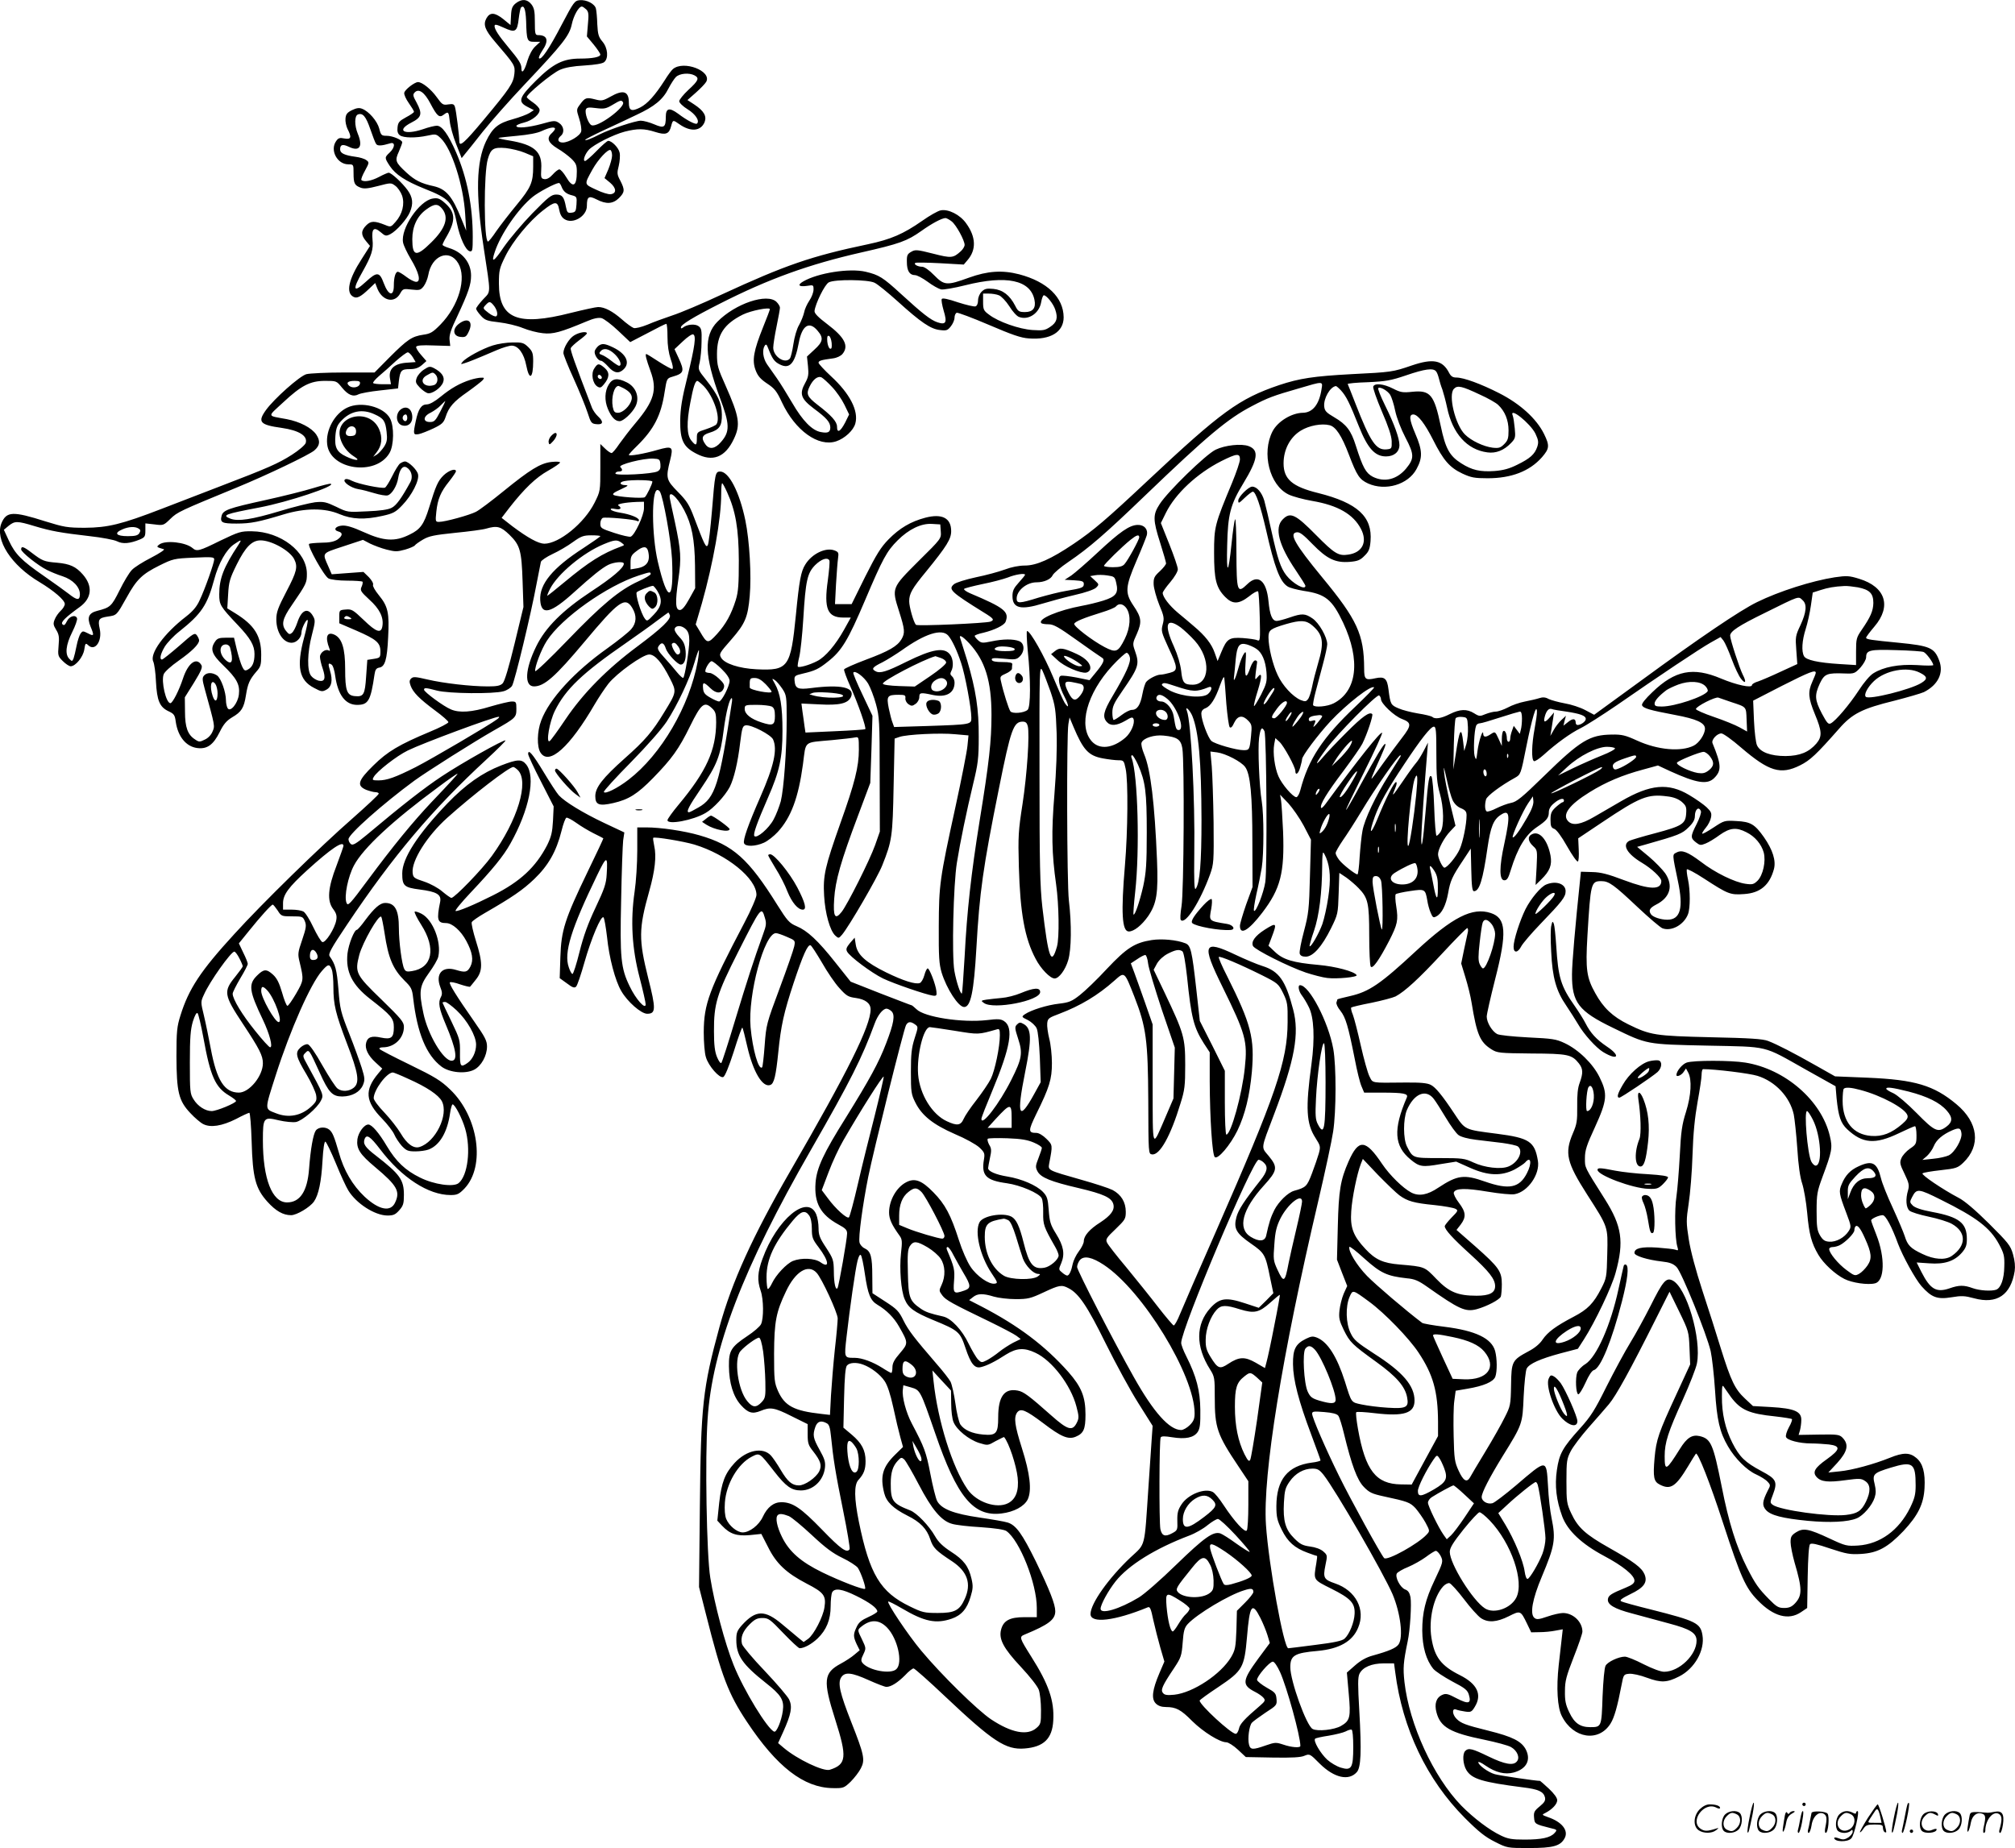 <svg version="1.0" xmlns="http://www.w3.org/2000/svg"
  viewBox="0 0 1200.276 1100.902"
 preserveAspectRatio="xMidYMid meet">
<g transform="translate(-0.404,1101.902) scale(0.1,-0.1)"
fill="#000000" stroke="none">
<path d="M3077 11000 c-21 -17 -27 -30 -29 -75 l-3 -55 -44 36 c-51 40 -79 41
-100 3 -20 -37 -8 -69 52 -139 118 -138 120 -140 115 -191 -6 -56 -27 -87
-183 -274 -115 -138 -145 -164 -145 -128 0 32 -19 185 -26 205 -5 17 -12 19
-40 15 -31 -5 -36 -2 -69 44 -33 46 -86 89 -111 89 -20 0 -79 -45 -82 -64 -2
-10 10 -37 27 -61 17 -24 31 -47 31 -52 0 -4 -21 -19 -48 -33 -40 -22 -47 -30
-50 -60 -3 -24 2 -38 14 -47 22 -16 95 -17 164 -2 50 11 53 10 80 -16 65 -62
135 -281 145 -453 l6 -97 -29 71 c-54 134 -91 177 -165 194 -75 16 -112 35
-162 81 -66 61 -70 71 -45 125 11 26 20 50 20 55 0 15 -58 39 -92 39 -31 0
-35 3 -45 43 -12 45 -62 103 -102 118 -17 7 -33 5 -60 -8 -29 -14 -37 -25 -39
-50 -2 -17 4 -45 12 -62 26 -50 22 -64 -18 -57 -29 6 -37 3 -50 -16 -38 -54 7
-138 73 -138 31 0 31 -1 31 -52 0 -62 6 -73 42 -87 21 -8 46 -5 104 10 76 20
78 20 103 1 14 -10 32 -36 40 -58 17 -50 2 -111 -39 -157 -27 -31 -29 -32 -62
-18 -63 25 -85 25 -112 -2 -32 -32 -33 -57 -2 -94 l24 -29 -49 -77 c-79 -122
-96 -202 -50 -226 21 -12 44 0 93 47 l37 35 14 -36 c31 -72 102 -86 135 -26
16 28 19 29 68 23 47 -5 53 -4 72 20 11 15 23 44 27 66 20 118 127 160 179 70
51 -87 3 -252 -106 -364 -46 -47 -60 -55 -103 -61 -67 -10 -94 -28 -200 -134
l-90 -91 -185 0 c-102 0 -201 -5 -221 -10 -40 -11 -192 -146 -241 -214 -51
-71 -36 -88 94 -106 104 -15 156 -48 143 -90 -4 -12 -41 -44 -82 -70 -80 -51
-140 -78 -433 -190 -102 -39 -255 -98 -340 -131 -243 -94 -324 -113 -460 -114
-105 0 -125 4 -235 38 -195 62 -232 60 -262 -10 -41 -99 58 -252 227 -352 86
-52 150 -107 150 -130 0 -10 -11 -28 -24 -40 -14 -13 -30 -36 -36 -52 -10 -24
-9 -33 8 -61 17 -27 20 -44 15 -95 -5 -59 -4 -63 25 -92 17 -17 38 -31 47 -31
29 0 74 55 81 99 6 40 8 41 25 25 40 -36 83 27 67 99 -12 55 -6 65 47 73 55 8
53 6 113 113 60 109 93 140 195 191 81 40 88 42 205 47 107 5 122 4 122 -10 0
-21 -56 -180 -87 -244 -17 -38 -41 -66 -81 -97 -130 -100 -218 -221 -195 -268
6 -13 14 -66 16 -119 6 -114 22 -152 75 -177 32 -15 38 -22 43 -63 13 -88 61
-147 127 -156 59 -8 96 18 134 94 24 49 42 69 75 89 55 32 70 55 82 131 11 70
22 94 62 141 26 29 29 40 29 100 0 113 -40 177 -155 248 l-47 29 5 84 c4 74
10 94 51 177 52 105 91 144 142 144 65 0 173 -60 200 -111 23 -46 17 -74 -46
-194 -50 -96 -60 -123 -60 -166 0 -77 41 -139 91 -139 30 0 59 31 59 63 0 23
32 85 37 71 2 -6 -8 -53 -22 -105 -46 -171 -30 -252 60 -298 43 -23 49 -24 74
-10 31 17 38 56 21 112 -13 43 -11 50 9 37 8 -4 18 -36 22 -69 16 -112 61
-171 130 -171 67 0 81 24 104 182 4 28 11 37 28 40 34 5 47 47 53 180 8 147
-1 185 -55 251 -22 27 -38 54 -35 62 4 8 -8 28 -25 46 l-32 31 -95 -7 -94 -7
-19 44 c-38 86 -43 79 87 122 l118 39 42 -22 c23 -11 67 -28 99 -36 51 -13 63
-13 110 0 28 8 55 20 58 25 3 5 25 21 49 35 36 21 67 27 192 40 82 8 165 19
184 25 66 19 87 13 139 -37 63 -62 72 -93 78 -279 l5 -151 -53 -219 c-34 -140
-59 -224 -71 -236 -14 -14 -34 -18 -87 -18 -104 0 -266 19 -360 41 -72 17 -86
18 -98 6 -11 -11 -11 -20 -3 -43 15 -40 51 -77 145 -147 44 -32 80 -64 80 -70
0 -6 -49 -32 -110 -57 -184 -77 -253 -118 -337 -201 -92 -90 -101 -120 -43
-145 19 -7 44 -14 55 -14 11 0 20 -4 20 -9 0 -6 -71 -72 -157 -148 -191 -167
-537 -505 -703 -688 -201 -219 -272 -327 -321 -485 -21 -66 -24 -95 -24 -245
1 -211 13 -263 83 -337 25 -27 60 -57 76 -65 44 -23 112 -12 196 30 39 21 75
37 79 37 5 0 11 -78 14 -172 6 -215 23 -279 94 -358 50 -55 93 -80 141 -80 33
0 112 47 136 81 28 40 44 118 51 242 4 73 11 117 17 115 6 -2 34 -60 63 -130
28 -69 62 -142 74 -161 48 -78 157 -148 232 -149 36 0 48 5 71 31 24 27 28 40
28 92 0 90 -24 123 -167 234 -64 49 -78 70 -67 99 12 30 33 16 92 -61 129
-170 288 -273 420 -273 39 0 50 5 83 39 126 133 83 428 -85 589 -56 54 -90 75
-240 148 -97 47 -178 89 -181 94 -4 6 6 10 20 10 69 0 125 55 125 122 0 29
-16 48 -134 163 -153 148 -159 160 -132 265 20 75 116 243 131 228 3 -3 12
-47 20 -99 22 -148 50 -213 119 -282 39 -38 45 -49 51 -102 24 -210 78 -341
169 -410 48 -36 144 -45 195 -18 42 22 76 83 76 138 0 34 -12 57 -75 147 -111
159 -153 228 -146 235 4 4 31 -1 61 -12 30 -10 57 -16 59 -14 2 2 18 21 35 43
41 51 41 101 0 230 -17 54 -28 104 -25 111 2 7 38 32 78 55 163 94 226 137
295 203 83 80 131 163 162 287 10 41 23 76 29 78 6 2 32 -12 59 -31 26 -19 73
-47 103 -62 30 -15 56 -28 58 -30 1 -1 -41 -91 -94 -200 -136 -282 -157 -348
-162 -507 l-4 -126 43 -31 c34 -26 45 -29 55 -19 7 7 29 72 49 143 41 144 100
284 114 269 5 -5 14 -58 21 -117 12 -122 49 -262 85 -322 36 -63 118 -135 154
-135 52 0 53 28 6 213 -57 229 -57 293 6 516 35 124 44 210 30 271 -5 24 -8
46 -6 48 8 8 181 -21 245 -40 194 -59 370 -202 370 -300 0 -16 -32 -90 -72
-166 -211 -402 -241 -482 -242 -652 0 -58 5 -125 13 -149 15 -52 81 -127 103
-118 10 3 34 62 63 152 25 81 48 145 51 142 3 -2 16 -53 29 -111 35 -153 92
-248 138 -230 22 8 33 55 47 194 16 160 33 236 91 412 56 168 84 231 101 226
6 -2 36 -49 68 -103 31 -55 78 -124 104 -152 42 -47 53 -53 98 -59 57 -8 88
-32 88 -68 0 -98 -134 -368 -480 -966 -223 -386 -347 -659 -420 -925 -100
-366 -111 -468 -117 -1065 l-5 -485 42 -165 c92 -365 132 -471 244 -639 178
-268 338 -391 509 -394 65 -1 68 0 108 38 22 22 50 58 61 80 26 50 20 80 -57
275 -68 173 -82 233 -60 267 22 33 60 30 164 -17 49 -22 96 -40 105 -40 28 0
68 26 111 69 21 23 44 41 51 41 6 0 91 -75 189 -168 283 -267 360 -318 472
-309 114 9 165 58 171 166 7 118 -27 217 -131 381 -71 113 -73 118 -39 132
143 59 182 89 182 139 0 41 -33 125 -116 297 -81 164 -117 215 -167 231 -18 6
-94 19 -169 30 -153 22 -227 51 -252 99 -8 16 -26 88 -40 161 -25 130 -36 159
-110 299 -35 66 -60 160 -54 203 l3 26 46 -13 c55 -16 55 -17 144 -274 130
-379 227 -497 394 -477 75 9 136 42 157 84 25 54 14 152 -35 306 -43 136 -49
182 -28 212 21 27 50 15 154 -63 107 -82 150 -100 194 -82 48 20 59 45 59 132
0 106 -24 165 -102 254 -140 157 -296 275 -517 390 l-74 38 23 18 c27 22 59
23 124 3 27 -8 86 -15 130 -15 73 0 89 4 166 40 94 44 108 47 149 25 61 -31
112 -107 222 -330 60 -121 147 -281 194 -355 l85 -135 -5 -70 c-3 -38 -12
-171 -20 -295 -25 -371 -15 -333 -107 -419 -131 -124 -238 -275 -238 -337 0
-58 144 -41 341 40 13 6 19 -8 33 -76 10 -45 29 -119 42 -165 l24 -82 -30 -70
c-42 -99 -49 -152 -21 -180 14 -14 34 -21 60 -21 60 0 89 -15 157 -84 65 -64
164 -126 203 -126 12 0 43 -20 69 -44 l47 -44 160 -3 c115 -2 169 1 190 11 30
12 32 12 90 -47 86 -85 173 -105 221 -51 25 27 29 122 15 367 -9 153 -9 198 1
219 19 39 72 62 145 62 l61 0 7 -52 c43 -337 188 -641 415 -869 83 -83 121
-113 179 -142 73 -37 74 -37 203 -37 145 0 188 12 213 60 23 45 -17 96 -100
124 -38 14 -38 14 -14 26 40 21 69 52 69 75 0 14 -19 40 -50 69 -27 25 -51 46
-52 46 -26 0 -243 32 -270 40 -39 11 -98 54 -98 71 0 6 19 -3 43 -20 60 -41
116 -55 168 -41 76 21 104 74 72 137 -26 49 -78 76 -223 112 -137 34 -163 44
-190 71 -26 26 -28 65 -2 55 9 -4 34 -9 54 -12 33 -5 39 -2 57 28 45 73 15
137 -89 189 -112 56 -151 108 -169 221 -18 111 13 246 70 308 11 12 28 21 37
19 9 -2 48 -45 87 -96 38 -51 84 -101 100 -112 43 -29 95 -25 167 11 69 35 70
34 108 -44 l25 -52 50 1 c28 0 70 4 94 9 l44 8 -6 -54 c-3 -30 -11 -101 -18
-159 -15 -136 -8 -254 19 -305 68 -134 220 -156 290 -43 22 35 41 102 65 228
12 63 13 65 45 68 19 2 66 -8 108 -24 83 -30 117 -29 190 8 92 46 155 156 139
247 -12 71 -38 84 -307 152 -89 22 -169 44 -177 49 -11 6 3 17 54 42 82 39
105 71 85 119 -17 39 -61 73 -210 157 -142 80 -187 121 -227 207 -26 56 -28
69 -28 190 0 121 2 133 26 180 15 28 62 90 105 139 44 49 98 112 122 140 43
51 126 202 278 505 l83 165 58 -119 c56 -115 57 -120 61 -216 l4 -98 -82 -178
c-106 -229 -120 -269 -130 -379 -10 -115 -5 -141 31 -159 64 -33 95 -13 169
110 23 39 44 72 46 74 11 12 85 -175 163 -416 105 -321 133 -383 205 -457 94
-97 184 -121 258 -71 l37 25 3 184 c2 117 7 189 14 196 8 8 41 1 120 -26 97
-32 118 -36 184 -32 99 6 158 38 252 136 87 93 121 161 126 257 5 91 -10 147
-49 179 -39 33 -78 33 -157 1 -94 -38 -225 -74 -300 -81 l-67 -7 53 57 c62 69
71 110 31 151 -18 18 -31 20 -140 18 l-121 -2 8 27 c4 15 8 43 8 62 1 51 -42
69 -181 77 l-107 6 -48 45 c-59 55 -83 105 -143 297 -25 83 -75 238 -110 345
-40 123 -70 235 -81 304 -16 102 -16 116 -1 215 9 58 20 189 23 291 4 129 14
224 30 314 13 71 24 144 24 162 0 19 4 34 9 34 72 0 276 -25 324 -40 106 -33
193 -125 216 -230 5 -25 15 -115 21 -201 6 -100 17 -175 29 -210 10 -30 24
-109 30 -175 11 -127 26 -181 66 -249 30 -52 100 -117 156 -145 45 -23 140
-37 182 -26 58 14 61 154 8 289 -17 43 -31 81 -31 86 0 10 46 31 69 31 17 0
54 -68 91 -170 28 -74 103 -211 140 -253 60 -67 93 -80 179 -66 59 10 79 9
134 -6 136 -37 219 19 242 162 4 28 1 61 -10 100 -15 53 -28 68 -143 183 -82
81 -146 136 -182 154 -95 50 -223 137 -214 145 5 5 54 13 108 19 92 10 102 14
134 44 107 102 91 240 -40 349 -135 113 -248 146 -528 158 l-195 8 -115 65
c-133 75 -227 124 -284 146 -32 12 -104 17 -341 22 -333 8 -359 12 -492 77
-93 46 -148 98 -196 185 -52 93 -59 141 -47 343 19 315 21 325 83 325 45 0 75
-22 216 -155 68 -64 135 -121 148 -126 54 -20 128 21 152 84 14 36 14 142 0
207 -6 27 -9 54 -7 60 2 5 48 -19 103 -55 143 -93 156 -98 238 -92 96 6 152
53 178 149 13 50 -7 114 -59 189 -55 78 -80 93 -165 97 -70 4 -73 3 -135 -38
-35 -23 -65 -40 -68 -37 -3 2 7 18 21 35 14 16 28 44 31 61 5 26 1 35 -26 61
-18 17 -65 50 -104 73 -124 74 -231 64 -404 -36 -48 -28 -121 -70 -162 -94
-79 -46 -127 -54 -154 -27 -39 39 4 98 127 174 98 61 197 102 316 134 l91 25
73 -34 c156 -71 221 -82 262 -41 45 45 43 79 -10 208 -8 20 27 58 53 58 11 0
64 -38 118 -85 166 -142 235 -163 351 -105 60 30 97 65 231 217 79 91 139 121
331 168 78 20 157 43 175 51 85 43 120 115 91 189 -28 75 -56 87 -240 105
-165 16 -195 20 -195 30 0 5 22 34 49 66 104 121 67 237 -90 285 -61 19 -75
19 -146 9 -135 -21 -331 -83 -463 -148 -101 -49 -347 -216 -687 -465 l-283
-206 -53 28 c-30 16 -85 34 -122 40 -38 7 -81 19 -96 26 -19 11 -35 12 -56 5
-15 -5 -54 -14 -85 -20 -32 -6 -78 -22 -103 -36 -25 -13 -57 -24 -71 -24 -13
0 -41 -7 -61 -15 -33 -14 -38 -14 -68 5 -43 27 -85 25 -145 -5 -51 -26 -89
-32 -105 -16 -6 4 -44 14 -85 20 -41 7 -93 20 -117 31 -44 19 -47 24 -58 112
-8 65 -23 78 -76 67 -62 -14 -69 -8 -69 58 -1 202 -41 290 -251 544 -162 197
-198 261 -151 267 18 3 40 -14 95 -71 86 -88 136 -112 222 -105 46 4 62 10 87
36 26 25 32 41 36 87 12 146 -77 228 -312 287 -155 38 -206 83 -206 177 0 82
39 156 103 195 49 30 124 44 171 32 37 -9 72 -62 115 -175 48 -126 63 -148
114 -172 104 -47 239 -7 289 86 37 68 36 110 -8 212 -35 82 -38 113 -11 113
27 0 69 -55 118 -152 61 -121 98 -164 174 -200 52 -24 72 -28 151 -28 141 0
250 42 323 125 45 52 47 69 12 140 -45 90 -141 178 -267 242 -108 55 -211 93
-255 93 -21 0 -32 7 -43 28 -39 76 -95 87 -222 44 -114 -39 -120 -40 -362 -52
-222 -12 -308 -25 -428 -65 -239 -81 -346 -159 -784 -570 -244 -229 -321 -295
-441 -376 -135 -91 -221 -129 -290 -129 -35 0 -81 -9 -120 -24 -35 -13 -113
-34 -172 -46 -60 -13 -118 -31 -130 -41 -36 -30 -20 -46 178 -169 59 -36 64
-44 39 -54 -27 -10 -436 -28 -444 -19 -14 15 -40 107 -40 140 0 46 17 76 102
179 122 150 148 192 148 239 0 78 -54 106 -154 80 -87 -23 -153 -62 -219 -129
-46 -47 -72 -89 -139 -222 l-81 -164 -50 0 -49 0 6 118 c4 64 9 134 12 154 5
34 3 39 -21 48 -52 20 -135 -20 -174 -84 -26 -41 -36 -95 -56 -301 -31 -312
-45 -332 -234 -323 -104 5 -193 34 -212 70 -12 22 -10 26 62 108 82 94 98 132
109 258 11 121 -1 330 -26 451 -35 169 -98 291 -150 291 -29 0 -31 -10 -49
-235 -9 -103 -19 -195 -25 -204 -10 -18 -21 5 -81 164 -29 77 -43 99 -96 153
-71 72 -74 83 -47 190 20 81 14 86 -75 61 -78 -23 -171 -39 -171 -30 0 4 23
29 51 56 98 97 141 179 162 318 13 81 13 82 47 92 69 20 73 32 36 112 l-24 52
49 46 c27 26 55 45 62 42 19 -7 11 -68 -34 -252 -33 -131 -42 -190 -43 -260
-1 -118 18 -158 95 -198 98 -52 173 -23 225 88 40 84 32 132 -49 315 -47 105
-52 121 -52 190 0 115 42 179 154 235 49 24 161 46 161 32 0 -4 -18 -52 -40
-106 -57 -142 -67 -199 -45 -257 13 -35 29 -53 69 -80 44 -29 57 -45 88 -112
79 -168 217 -267 323 -232 51 17 103 65 114 106 21 75 -33 179 -144 281 -41
38 -75 75 -75 81 0 12 16 17 85 26 24 3 47 14 58 27 39 48 12 99 -91 177 -53
40 -77 64 -76 78 4 42 61 159 85 171 36 19 233 17 272 -2 18 -8 79 -58 137
-110 140 -127 198 -166 253 -172 39 -5 46 -2 65 22 12 15 22 38 22 52 0 13 6
26 13 29 7 2 93 -30 191 -72 138 -59 191 -78 239 -81 128 -10 207 38 207 126
-1 118 -98 212 -265 256 -101 26 -188 20 -299 -20 -132 -48 -147 -47 -208 15
-29 30 -58 50 -71 50 -26 0 -53 15 -40 23 4 3 71 2 148 -2 l140 -8 22 26 c54
62 51 139 -8 220 -36 51 -106 86 -151 77 -17 -3 -66 -31 -110 -62 -113 -79
-187 -111 -324 -140 -338 -71 -491 -124 -870 -299 -115 -54 -248 -110 -295
-125 -47 -16 -114 -40 -148 -55 -37 -15 -71 -23 -82 -20 -11 4 -43 27 -71 52
-55 48 -102 73 -141 73 -13 0 -86 -16 -163 -35 -316 -81 -428 -35 -428 175 0
78 3 91 38 162 44 90 142 209 224 273 72 57 88 57 97 5 5 -27 15 -46 31 -56
49 -33 134 16 134 78 0 56 11 63 58 39 58 -30 97 -27 133 8 35 35 36 49 8 104
-20 37 -20 46 -9 89 6 26 9 61 5 78 -6 29 -46 70 -68 70 -6 0 -37 -27 -69 -60
-32 -33 -63 -60 -69 -60 -15 0 -1 41 23 67 29 31 145 90 214 108 75 19 115 19
181 -2 63 -20 83 -13 95 35 10 38 11 38 49 11 67 -47 127 -42 150 12 14 36 -3
67 -62 106 l-40 26 51 45 c27 24 55 53 61 64 34 64 -134 129 -198 76 -8 -6
-31 -37 -50 -68 -57 -89 -102 -139 -145 -161 -52 -26 -68 -20 -68 29 0 68 -33
79 -110 35 -45 -25 -53 -26 -91 -16 -51 13 -60 11 -89 -29 -23 -31 -23 -31 -6
-85 10 -30 15 -65 12 -77 -6 -26 -73 -66 -110 -66 -29 0 -35 20 -11 40 23 19
18 57 -10 76 -24 16 -30 16 -104 -5 -81 -22 -151 -28 -151 -12 0 5 21 14 46
20 51 13 97 52 92 78 -2 10 -19 28 -38 41 -19 13 -36 27 -38 32 -5 14 149 142
197 163 32 14 77 22 147 26 63 4 107 11 117 20 27 22 22 84 -10 122 -23 27
-28 43 -31 103 -1 39 -5 81 -8 93 -6 29 -56 55 -97 51 -30 -3 -36 -11 -107
-146 -75 -144 -122 -213 -135 -200 -4 3 5 24 19 45 41 60 32 93 -25 93 -17 0
-19 8 -19 79 0 64 -4 83 -21 105 -25 31 -57 33 -92 6z m61 -106 c3 -117 6
-124 48 -124 l36 0 -30 -28 c-18 -17 -35 -49 -46 -84 -17 -61 -36 -84 -36 -46
0 27 -15 50 -80 128 -55 66 -80 104 -80 124 0 12 11 10 55 -10 69 -32 80 -25
89 55 4 32 10 61 13 65 18 18 28 -8 31 -80z m358 69 c14 -14 16 -29 10 -89
l-6 -72 40 -48 c22 -27 40 -54 40 -60 0 -15 -47 -24 -121 -24 -100 0 -160 -30
-261 -130 -103 -102 -112 -127 -51 -158 l37 -19 -26 -17 c-14 -9 -59 -26 -99
-37 -88 -24 -121 -51 -160 -132 -58 -123 -63 -308 -14 -632 44 -290 44 -258
-4 -310 -22 -24 -41 -49 -41 -55 0 -5 12 -24 28 -41 24 -27 36 -32 108 -40 44
-5 108 -20 142 -34 34 -14 88 -28 120 -31 60 -7 106 6 259 70 44 19 71 24 90
20 15 -4 60 -38 99 -75 l72 -68 104 54 c56 30 106 55 111 55 4 0 7 -35 7 -78
0 -51 7 -96 19 -132 12 -33 16 -56 10 -59 -6 -1 -41 18 -80 43 -38 25 -72 46
-75 46 -9 0 0 -33 25 -102 41 -111 22 -177 -90 -310 -34 -40 -77 -97 -97 -125
-19 -29 -40 -53 -45 -53 -6 0 -24 12 -39 27 l-28 27 0 -141 c0 -140 0 -140
-35 -210 -61 -121 -211 -243 -299 -243 -36 1 -98 35 -190 104 l-64 50 46 60
c89 114 159 181 231 221 39 22 71 44 71 49 0 5 -23 6 -52 3 -66 -8 -126 -45
-286 -175 -70 -57 -143 -112 -163 -122 -39 -20 -184 -60 -220 -60 -21 0 -22 3
-16 60 8 76 26 119 77 182 22 28 40 55 40 59 0 20 -41 7 -73 -23 -34 -33 -47
-62 -87 -193 -31 -100 -52 -130 -117 -161 -86 -43 -153 -39 -272 15 -66 30
-104 41 -129 39 -40 -3 -55 -26 -23 -35 29 -7 26 -27 -6 -49 -20 -12 -48 -18
-95 -18 -36 -1 -69 -4 -73 -7 -11 -12 90 -193 116 -206 13 -7 62 -13 110 -13
47 0 88 -3 92 -6 3 -3 1 -17 -5 -30 -10 -22 -6 -29 46 -77 61 -55 86 -105 78
-157 -7 -47 -36 -38 -112 36 -63 60 -71 65 -106 62 -38 -3 -39 -4 -39 -42 l0
-40 100 -43 c122 -53 145 -73 145 -125 0 -36 -2 -38 -39 -44 l-39 -6 -7 -98
c-7 -109 -15 -123 -67 -118 -48 4 -58 33 -58 162 0 122 -19 183 -64 204 -44
20 -57 -13 -30 -82 5 -13 4 -17 -4 -12 -19 11 -52 -13 -52 -38 0 -12 7 -44 16
-69 20 -60 13 -81 -24 -73 -15 4 -35 16 -44 28 -26 29 -24 139 4 245 20 77 21
87 7 111 -30 54 -69 39 -94 -38 -9 -27 -23 -54 -32 -61 -13 -11 -18 -10 -34
10 -31 38 -24 73 34 156 87 127 89 132 89 186 0 131 -156 251 -327 253 -67 1
-78 -3 -189 -56 -125 -62 -140 -66 -165 -44 -41 35 -160 48 -197 22 -20 -15
-19 -16 26 -29 8 -2 -25 -24 -75 -50 -49 -25 -102 -58 -116 -74 -15 -15 -48
-70 -73 -121 -48 -96 -55 -102 -133 -122 -51 -13 -62 -39 -39 -95 22 -53 20
-58 -16 -39 -30 15 -32 15 -44 -1 -7 -10 -18 -43 -24 -74 -6 -31 -14 -64 -18
-75 -8 -18 -9 -18 -25 -2 -27 27 -21 83 17 159 19 38 32 75 29 83 -9 24 -47
12 -61 -19 -11 -22 -17 -26 -26 -17 -12 12 16 40 103 103 72 52 79 124 19 193
-42 48 -77 64 -156 71 -75 6 -86 11 -149 59 -48 37 -63 42 -63 20 0 -16 100
-96 155 -123 22 -11 63 -28 92 -37 61 -20 103 -64 103 -107 0 -38 -17 -37 -66
2 -22 17 -87 64 -146 105 -136 94 -173 131 -211 212 l-30 65 29 24 c36 29 51
29 153 -2 100 -30 156 -40 329 -60 73 -8 147 -22 164 -31 33 -17 76 -13 135
11 30 13 33 18 33 55 l0 41 54 -6 c53 -7 55 -6 95 33 42 41 56 47 396 187 173
71 433 195 462 221 33 29 36 56 11 94 -28 41 -98 77 -176 92 -120 22 -117 11
-22 99 109 102 162 129 251 129 67 0 68 0 100 -40 37 -45 67 -57 99 -40 12 6
70 17 128 23 l107 12 5 45 c8 62 15 70 65 70 32 0 52 7 72 24 l27 24 -32 37
c-18 20 -31 42 -29 48 3 8 34 11 104 8 l99 -3 -4 36 c-3 28 7 60 47 143 65
140 81 186 81 240 0 77 -51 140 -130 164 -22 7 -40 15 -40 20 0 4 11 27 25 50
56 98 52 146 -17 204 -26 22 -39 26 -67 21 -79 -13 -192 -179 -176 -262 3 -17
24 -61 46 -98 49 -81 62 -136 32 -136 -11 0 -37 13 -59 30 -21 16 -44 30 -50
30 -14 0 -24 -33 -24 -82 0 -68 -32 -61 -60 14 -25 68 -40 70 -107 8 -75 -69
-82 -49 -19 61 54 96 65 132 59 190 -6 65 8 79 47 46 29 -25 33 -26 59 -13 37
19 100 90 117 132 21 50 17 87 -14 130 -32 44 -97 104 -113 104 -5 0 -31 -11
-57 -25 -45 -24 -91 -32 -105 -19 -4 4 6 29 21 56 26 48 26 50 8 63 -10 8 -39
17 -65 20 -65 9 -91 21 -91 44 0 29 15 33 53 15 63 -30 84 2 52 79 -20 49 -20
106 1 114 29 11 48 -12 74 -88 14 -41 29 -80 34 -87 8 -14 34 -12 84 3 31 10
30 -24 -3 -55 -31 -29 -31 -31 1 -80 34 -51 92 -89 206 -135 149 -59 168 -80
194 -208 18 -86 52 -161 77 -165 15 -3 17 6 17 85 0 182 -33 351 -99 504 -47
108 -84 159 -115 159 -12 0 -50 -9 -83 -21 -112 -37 -162 -8 -68 40 61 31 66
52 31 118 -23 41 -24 49 -11 62 24 24 58 0 93 -67 40 -76 53 -86 78 -67 29 22
31 19 37 -38 3 -29 20 -91 38 -136 l33 -84 20 25 c12 14 60 74 107 134 48 60
160 187 250 282 225 238 265 289 279 356 11 52 41 106 60 106 5 0 16 -8 26
-17z m645 -393 c30 -16 24 -31 -36 -86 -30 -28 -55 -59 -55 -68 0 -9 22 -31
50 -48 47 -29 73 -69 56 -85 -8 -8 -59 18 -113 59 -52 38 -73 33 -73 -19 0
-63 -10 -70 -68 -45 -28 12 -64 22 -81 22 -32 0 -182 -50 -244 -81 -50 -26
-87 -40 -87 -33 0 3 48 28 108 56 59 27 148 69 198 93 107 50 157 91 190 157
14 27 34 58 44 68 22 22 79 27 111 10z m-426 -160 c17 -28 -150 -152 -187
-137 -19 7 -42 72 -34 94 5 12 16 14 61 8 48 -6 60 -3 97 19 48 29 54 30 63
16z m-405 -158 c0 -5 -9 -17 -20 -27 -32 -29 -21 -56 34 -90 28 -16 65 -44 83
-61 28 -27 33 -39 33 -77 0 -90 -24 -101 -64 -32 -15 25 -33 45 -40 45 -7 0
-25 -14 -40 -31 -18 -20 -35 -29 -49 -27 -20 3 -22 8 -19 60 7 103 -40 145
-190 170 -38 6 -67 13 -65 15 2 2 52 8 111 13 66 6 122 16 148 29 46 21 78 26
78 13z m-180 -143 l50 -21 0 -62 c0 -94 -14 -125 -98 -227 -43 -52 -97 -122
-121 -156 -23 -35 -46 -63 -50 -63 -25 0 -26 412 -1 492 18 62 34 71 107 65
34 -4 85 -16 113 -28z m520 -17 c0 -15 -10 -51 -22 -81 l-23 -53 34 -28 c37
-32 39 -63 3 -68 -13 -2 -52 10 -87 27 -73 34 -72 29 -22 120 34 61 93 124
108 116 5 -4 9 -18 9 -33z m-301 -185 c11 -29 29 -44 64 -52 26 -7 28 -10 25
-54 -3 -41 -6 -46 -29 -49 -24 -3 -27 1 -34 35 -11 59 -22 73 -58 73 -28 0
-47 -15 -142 -112 -60 -62 -137 -153 -170 -201 -60 -89 -77 -98 -54 -30 34
106 141 261 227 330 35 28 132 80 155 82 4 1 11 -9 16 -22z m-710 -133 c40
-51 19 -116 -67 -200 -88 -87 -112 -83 -112 20 0 76 29 138 83 177 49 36 70
36 96 3z m3034 -74 c27 -21 77 -113 77 -140 0 -9 -10 -26 -22 -37 -46 -42 -57
-43 -166 -15 -95 24 -106 25 -130 11 -23 -13 -27 -21 -26 -61 0 -52 16 -78 48
-78 13 0 46 -18 75 -39 29 -22 65 -42 80 -46 15 -3 78 8 146 25 244 61 387 31
411 -87 10 -48 -9 -73 -56 -73 -36 0 -42 4 -59 38 -32 62 -73 94 -129 100 -41
4 -53 1 -71 -17 -12 -12 -21 -34 -21 -51 0 -18 -6 -33 -15 -36 -8 -3 -55 8
-105 24 -58 20 -92 27 -96 20 -4 -6 2 -37 11 -69 22 -72 14 -87 -37 -70 -41
14 -88 51 -216 168 -110 101 -132 114 -211 133 -96 23 -286 -7 -373 -58 -36
-21 -26 -33 23 -26 38 6 39 6 39 -22 0 -16 -11 -46 -25 -66 -14 -21 -28 -52
-31 -70 -4 -18 -17 -52 -30 -75 -14 -23 -28 -73 -34 -114 -6 -40 -15 -78 -21
-86 -29 -34 -99 12 -99 65 0 17 9 74 20 127 11 53 20 103 20 111 0 8 -9 23
-20 34 -55 55 -246 -9 -353 -118 -81 -83 -77 -204 15 -452 60 -159 61 -203 6
-265 -35 -41 -70 -45 -92 -13 -27 37 -20 56 24 69 60 18 75 41 74 109 -1 68
-23 116 -94 206 -48 60 -49 61 -38 105 5 24 11 79 11 122 2 68 -1 81 -18 93
-20 15 -69 11 -92 -8 -9 -7 -13 -7 -13 1 0 16 74 61 230 140 293 149 532 235
844 306 230 52 273 68 358 128 63 45 121 76 144 77 6 0 23 -9 37 -20z m281
-440 c14 -5 42 -34 62 -65 19 -31 45 -60 58 -64 56 -22 121 22 132 88 4 23 11
41 16 41 16 0 57 -51 68 -86 17 -50 9 -76 -30 -102 -31 -21 -43 -23 -105 -19
-79 5 -205 49 -260 92 -32 23 -35 31 -35 76 l0 49 34 0 c19 0 46 -4 60 -10z
m-3012 -57 c22 -25 31 -60 18 -68 -6 -4 -27 5 -46 20 -34 26 -35 28 -18 46 21
23 27 24 46 2z m1932 -154 c37 -43 33 -66 -19 -113 l-44 -41 6 -58 c5 -49 2
-65 -16 -98 -37 -66 -27 -95 51 -154 77 -57 97 -81 98 -112 0 -29 -14 -36 -56
-28 -52 9 -109 67 -171 174 -31 53 -72 119 -91 146 -20 28 -46 65 -59 84 -24
35 -30 85 -14 110 8 12 12 9 21 -15 25 -64 37 -80 69 -96 59 -30 90 5 113 128
19 104 62 133 112 73z m84 -73 c2 -28 0 -37 -10 -34 -7 3 -14 22 -16 42 -2 28
0 37 10 34 7 -3 14 -22 16 -42z m-2495 -85 l17 -29 -57 -4 c-72 -6 -105 -38
-96 -93 l6 -35 -50 0 c-27 0 -53 3 -56 7 -4 3 12 22 35 42 24 20 69 60 100 89
32 28 64 52 71 52 7 0 20 -13 30 -29z m6095 -84 c6 -6 13 -26 17 -42 4 -17 13
-47 21 -67 7 -21 20 -69 28 -107 32 -154 118 -251 240 -267 51 -7 99 12 141
56 26 27 27 34 22 87 -3 32 -8 66 -12 76 -23 56 104 -45 135 -107 18 -39 20
-51 11 -79 -15 -44 -42 -69 -120 -107 -46 -23 -82 -33 -135 -37 -84 -6 -134 5
-198 46 -70 44 -94 89 -122 223 -39 186 -62 214 -169 203 -57 -6 -70 -4 -115
19 -57 29 -110 34 -118 12 -3 -8 20 -74 51 -147 39 -90 58 -147 59 -178 1 -44
0 -46 -30 -49 -63 -6 -96 42 -186 273 -24 61 -44 113 -46 116 -1 4 53 9 120
11 107 5 137 10 228 41 111 38 161 45 178 24z m-3597 -94 c25 -26 58 -74 73
-105 l28 -58 -23 -47 c-29 -56 -49 -67 -49 -26 0 30 -33 67 -118 132 -59 46
-67 63 -46 106 21 45 51 67 73 55 9 -5 37 -30 62 -57z m-2813 20 c-4 -22 -44
-29 -63 -13 -22 18 -9 30 31 30 28 0 35 -4 32 -17z m2049 -15 c58 -62 101
-188 75 -226 -4 -7 -33 -20 -63 -30 -53 -17 -54 -18 -54 -55 0 -44 -6 -46 -34
-11 -26 33 -28 106 -5 224 17 91 29 130 42 130 4 0 22 -15 39 -32z m3679 -18
c-14 -91 -53 -139 -111 -140 -67 -1 -150 -51 -181 -111 -66 -129 -18 -321 96
-376 25 -12 88 -29 140 -38 153 -26 245 -79 291 -167 40 -77 9 -141 -76 -153
-58 -9 -82 6 -190 115 -124 126 -155 141 -200 95 -51 -50 -24 -154 78 -304 31
-46 57 -87 57 -92 0 -29 -76 14 -114 63 -34 45 -51 96 -87 258 -16 74 -36 158
-44 187 -15 49 -44 83 -72 83 -22 0 -83 -61 -83 -83 0 -19 4 -17 38 16 21 20
43 37 49 37 17 0 46 -87 78 -225 51 -226 83 -310 128 -339 12 -9 56 -20 97
-27 130 -19 169 -51 235 -190 105 -224 83 -408 -57 -480 -37 -19 -113 -26
-122 -11 -2 4 4 39 14 77 10 39 30 113 44 166 14 52 26 106 26 120 0 42 -49
128 -88 154 -44 30 -62 31 -137 5 -32 -11 -66 -20 -76 -20 -27 0 -41 35 -49
118 -12 123 -62 163 -125 102 -61 -59 -65 -49 -66 192 0 119 -4 204 -8 193 -5
-11 -14 -76 -21 -145 -19 -186 -31 -190 -26 -10 4 185 19 243 97 371 86 142
94 196 32 220 -44 17 -142 6 -198 -21 -59 -29 -284 -248 -333 -324 -41 -63
-41 -93 3 -231 19 -60 35 -116 35 -122 0 -7 -17 -28 -37 -47 -33 -30 -38 -40
-37 -78 1 -24 16 -78 33 -121 29 -69 31 -81 21 -118 -10 -38 -8 -46 34 -138
57 -121 58 -137 9 -150 -21 -6 -46 -11 -56 -11 -22 0 -69 -24 -85 -43 -7 -8
-17 -41 -23 -73 -12 -65 -31 -94 -63 -94 -12 0 -39 -14 -60 -30 -22 -17 -43
-30 -48 -30 -4 0 -8 20 -8 43 0 37 9 57 59 129 98 142 104 159 76 239 -15 42
-15 46 11 102 31 71 28 97 -21 169 -51 76 -48 111 19 267 30 69 57 137 61 151
9 36 -15 63 -54 62 -49 -1 -106 -41 -237 -163 -65 -61 -137 -123 -158 -138
l-40 -26 57 -3 c48 -3 57 -6 57 -22 0 -21 -9 -25 -105 -41 -38 -6 -112 -25
-164 -40 -115 -36 -131 -36 -131 -6 0 48 60 97 118 97 45 0 86 18 97 43 6 12
48 48 94 79 122 83 217 165 453 392 377 362 496 461 640 536 93 49 128 62 278
105 149 44 144 44 136 -5z m116 -7 c31 -34 51 -74 107 -215 52 -130 95 -178
161 -178 48 0 80 27 80 68 0 40 -31 126 -86 237 -26 53 -44 98 -40 102 10 10
54 -14 71 -40 8 -13 22 -56 30 -96 9 -42 34 -107 61 -159 53 -101 53 -124 4
-184 -55 -66 -129 -84 -199 -49 -41 22 -59 54 -101 186 -28 89 -56 126 -128
168 -48 28 -57 38 -60 64 -5 48 35 117 69 122 3 1 17 -11 31 -26z m828 -25
c47 -21 96 -49 108 -61 40 -37 62 -91 62 -152 0 -47 -4 -60 -26 -82 -22 -22
-32 -25 -69 -21 -54 7 -127 41 -165 79 -58 58 -101 237 -65 272 21 22 47 16
155 -35z m-1430 -385 c0 -16 -21 -77 -46 -138 -105 -252 -108 -265 -108 -420
0 -158 12 -207 66 -262 44 -45 81 -44 142 3 25 21 50 34 54 30 4 -4 8 -73 10
-153 3 -138 3 -145 -15 -138 -10 5 -49 10 -86 13 -81 5 -95 -4 -128 -84 l-22
-53 -17 48 c-18 53 -56 102 -125 160 -23 20 -66 56 -95 80 -51 43 -90 94 -90
118 0 6 20 35 45 64 26 31 45 63 45 77 0 13 -23 80 -51 150 l-50 125 30 61
c57 115 186 235 330 308 92 46 111 48 111 11z m-3452 -30 c2 -23 -2 -34 -17
-42 -29 -16 -251 -27 -251 -13 0 7 9 12 20 12 22 0 26 10 9 27 -14 14 138 53
196 50 37 -2 40 -4 43 -34z m-48 -103 c0 -14 -34 -84 -45 -93 -12 -9 -164 2
-185 13 -11 6 0 15 40 33 47 22 51 25 28 26 -34 1 -37 18 -5 24 45 9 167 7
167 -3z m445 -63 c51 -112 69 -217 70 -407 0 -142 -3 -186 -18 -235 -27 -86
-59 -144 -112 -203 -54 -59 -59 -59 -101 14 l-26 43 37 126 c67 237 115 505
115 651 0 35 2 64 6 64 3 0 16 -24 29 -53z m-400 3 c20 -33 66 -289 72 -401
12 -261 -26 -267 -85 -14 -36 155 -38 425 -2 425 5 0 12 -4 15 -10z m144 -109
c46 -87 63 -175 65 -331 l1 -135 -36 -65 c-25 -45 -42 -65 -55 -65 -27 0 -29
45 -9 183 18 127 16 168 -21 342 -14 63 -27 124 -29 136 -13 60 38 21 84 -65z
m-239 10 c0 -42 -55 -160 -79 -169 -7 -3 -51 7 -97 22 -79 26 -84 29 -84 56 0
16 7 30 15 34 18 6 189 -9 205 -19 5 -3 10 -1 10 5 0 15 -54 36 -113 45 -26 4
-50 12 -54 18 -4 7 5 8 25 4 32 -7 43 5 20 20 -14 9 38 19 110 22 l42 1 0 -39z
m1768 -138 c3 -42 3 -43 -132 -176 -161 -161 -161 -160 -117 -298 35 -110 37
-130 15 -168 -25 -42 -75 -71 -212 -122 -69 -26 -128 -52 -130 -58 -2 -5 15
-52 38 -103 45 -100 96 -245 88 -253 -2 -2 -83 -8 -180 -12 l-176 -8 -6 40
c-3 22 -8 61 -12 86 l-6 47 104 -5 c122 -7 173 5 191 44 26 57 -59 76 -238 53
-79 -10 -94 -3 -98 45 -2 27 1 30 48 41 73 17 95 27 151 72 82 64 120 128 220
363 107 252 130 294 195 359 66 66 140 102 204 98 l50 -3 3 -42z m-4778 17
c12 -7 12 -13 4 -27 -9 -14 -24 -18 -69 -18 -69 0 -84 18 -33 40 38 17 77 19
98 5z m2750 -45 c0 -3 -46 -35 -101 -71 -183 -118 -263 -215 -257 -311 6 -93
62 -79 204 50 105 95 162 141 201 161 35 17 93 22 93 7 0 -25 -67 -82 -195
-166 -171 -113 -272 -214 -327 -327 -67 -136 -72 -238 -13 -238 61 0 126 57
301 266 203 243 242 271 284 202 28 -46 26 -90 -6 -127 -14 -17 -78 -68 -142
-114 -196 -139 -346 -302 -394 -430 -25 -65 -27 -157 -4 -192 51 -78 174 33
324 291 23 39 59 93 80 120 50 63 205 174 243 174 35 0 76 -48 124 -143 40
-79 40 -80 -35 -202 -69 -114 -114 -167 -235 -274 -131 -117 -175 -173 -175
-225 0 -52 23 -60 107 -41 92 21 144 54 237 149 111 114 153 171 221 310 66
134 85 149 131 105 20 -19 24 -32 24 -83 -1 -166 -58 -292 -224 -491 -36 -43
-66 -85 -66 -92 0 -29 152 -1 227 43 47 27 116 102 144 155 25 50 48 145 62
264 11 89 15 100 33 103 33 5 150 -56 163 -84 27 -60 5 -159 -76 -343 -74
-169 -104 -256 -97 -275 8 -22 68 -20 119 3 22 10 59 39 82 64 79 86 123 204
150 403 19 144 0 128 173 144 63 6 125 13 138 16 21 4 22 2 22 -73 0 -102 -25
-200 -109 -435 -93 -263 -105 -314 -98 -435 6 -106 35 -209 67 -238 19 -17 20
-17 40 6 42 50 211 341 239 412 59 148 62 171 68 474 l6 282 29 10 c43 15 242
25 332 16 l79 -7 -6 -61 c-3 -34 -35 -197 -71 -362 -95 -435 -99 -466 -100
-715 -1 -182 2 -224 17 -275 30 -97 100 -205 134 -205 39 0 58 89 73 350 19
335 39 478 135 955 70 349 86 395 141 395 17 0 25 -7 30 -26 12 -48 -4 -287
-31 -464 -25 -161 -27 -191 -22 -375 8 -276 35 -426 100 -548 31 -60 87 -117
113 -117 26 0 64 51 81 109 19 64 21 213 4 356 -12 100 -14 986 -3 1050 l7 40
23 -55 c59 -140 90 -173 176 -189 33 -6 74 -11 92 -11 31 0 33 -2 43 -50 16
-72 13 -375 -4 -575 -24 -282 -18 -395 23 -395 31 0 77 37 115 91 51 75 61
136 53 334 -14 338 -38 540 -77 632 -12 29 -19 59 -15 68 10 27 75 48 131 42
82 -8 103 -23 112 -76 13 -83 9 -858 -5 -940 -7 -44 -9 -78 -4 -83 28 -28 115
110 174 272 22 62 23 75 21 310 -2 135 -7 285 -11 334 l-8 88 40 -5 c51 -7
144 -55 167 -87 31 -41 43 -167 43 -450 l1 -265 -38 -104 c-20 -58 -37 -115
-37 -127 0 -59 52 -28 133 78 109 143 133 237 124 483 -4 83 -9 166 -12 185
l-6 35 49 -51 c26 -29 68 -89 92 -134 l43 -83 -6 -216 c-5 -199 -8 -225 -36
-331 -17 -63 -28 -122 -25 -132 4 -12 15 -18 36 -18 43 0 96 59 150 168 42 85
42 88 46 209 l4 122 42 -28 c22 -16 55 -44 73 -63 56 -58 63 -88 63 -280 0
-95 4 -179 9 -187 11 -17 51 40 110 154 50 98 55 122 42 205 -6 35 -7 68 -3
72 4 4 43 13 86 19 88 13 90 12 102 -56 3 -22 12 -55 20 -73 12 -29 16 -32 34
-22 33 17 57 67 70 138 13 74 24 99 89 196 l46 70 3 -127 c2 -98 6 -127 16
-127 32 0 53 65 81 261 18 122 35 166 79 194 53 35 58 0 21 -171 -31 -140 -31
-219 0 -219 16 0 24 13 38 60 41 133 88 211 156 257 58 39 71 55 71 89 0 18
10 36 31 53 31 27 59 34 59 16 0 -5 -3 -10 -8 -10 -4 0 -22 -13 -40 -29 -27
-25 -32 -37 -32 -76 0 -38 4 -47 23 -54 13 -5 43 -45 76 -104 30 -53 59 -94
64 -90 5 3 7 35 5 72 l-3 66 142 95 c225 151 272 170 387 155 38 -4 66 -15 87
-32 26 -23 30 -31 27 -71 -4 -61 -24 -74 -186 -117 -73 -19 -142 -40 -153 -45
-44 -24 -13 -78 76 -131 57 -34 115 -88 115 -108 0 -55 -68 -53 -223 5 -95 36
-137 47 -189 48 l-67 2 -5 -50 c-28 -266 -48 -495 -48 -561 -1 -168 39 -220
244 -319 206 -100 195 -98 563 -106 372 -8 325 4 586 -143 l177 -99 6 -71 c11
-108 24 -148 63 -185 92 -86 166 -92 308 -24 48 23 91 42 96 42 5 0 9 -24 9
-54 0 -51 -2 -55 -39 -80 -22 -15 -45 -41 -51 -57 -11 -25 -9 -36 19 -93 26
-54 29 -68 21 -97 -16 -53 -12 -104 8 -122 10 -9 62 -25 115 -36 53 -11 115
-30 138 -43 87 -49 87 -130 -1 -191 -38 -26 -105 -22 -175 12 -70 33 -88 51
-105 106 -7 22 -39 98 -71 168 -33 70 -64 149 -70 175 -23 95 -52 111 -134 73
-49 -22 -79 -54 -100 -105 -19 -44 -17 -57 27 -173 30 -79 30 -83 14 -108 -25
-39 -75 -66 -116 -63 -27 2 -38 10 -55 38 -17 30 -20 52 -20 145 0 100 4 118
34 200 58 156 62 175 45 246 -49 211 -266 400 -504 438 -86 14 -309 14 -349 0
-26 -9 -61 -51 -61 -74 0 -14 29 -2 42 17 l15 22 13 -24 c23 -42 18 -136 -13
-235 -24 -75 -30 -118 -37 -260 -5 -93 -14 -203 -20 -244 -12 -76 -9 -255 6
-300 6 -21 5 -23 -11 -17 -10 4 -60 9 -110 13 -94 6 -135 -4 -135 -32 0 -17
76 -41 163 -51 47 -5 68 -13 88 -33 30 -30 180 -401 203 -501 8 -36 20 -141
26 -233 11 -178 28 -250 77 -334 42 -73 113 -143 167 -167 28 -13 59 -32 69
-44 18 -19 18 -22 1 -53 -32 -64 -35 -87 -11 -115 28 -32 98 -50 251 -65 130
-12 238 -7 290 15 39 16 92 77 107 124 8 25 8 45 0 79 -15 60 -8 67 96 99 131
40 148 27 148 -106 0 -54 -6 -77 -33 -133 -67 -135 -179 -216 -309 -225 -68
-4 -75 -3 -171 42 -124 58 -156 64 -199 37 -28 -18 -33 -27 -33 -59 0 -21 11
-76 24 -122 46 -156 46 -196 2 -243 -19 -20 -35 -27 -64 -27 -34 0 -46 7 -91
53 -63 64 -81 90 -131 188 -62 122 -109 270 -150 481 -51 255 -64 286 -132
302 -45 10 -76 -10 -117 -76 -82 -131 -91 -136 -91 -44 0 82 20 143 109 339
39 87 77 183 83 213 29 147 -62 457 -147 496 -37 17 -56 -6 -129 -152 -35 -69
-89 -168 -121 -220 -32 -52 -95 -169 -141 -260 -70 -141 -93 -178 -158 -250
-104 -115 -124 -151 -138 -248 -14 -94 -3 -182 32 -277 32 -85 116 -164 249
-235 113 -60 181 -116 181 -147 0 -15 -13 -26 -52 -42 -86 -35 -103 -46 -106
-68 -5 -32 37 -58 145 -86 54 -15 152 -41 218 -59 128 -34 165 -57 165 -103 0
-85 -104 -185 -193 -185 -21 0 -69 18 -123 45 -48 25 -98 45 -111 45 -37 0
-103 -31 -115 -54 -7 -12 -14 -89 -18 -184 -6 -180 -6 -182 -73 -182 -61 0
-95 24 -125 88 -22 45 -27 71 -26 127 0 60 8 89 52 202 29 73 52 141 52 152 0
58 -55 111 -116 111 -16 0 -58 -9 -92 -21 -52 -18 -65 -19 -78 -8 -28 23 -12
112 44 245 78 186 84 223 58 351 -8 37 -18 123 -21 191 -10 161 -5 161 -191 2
-65 -55 -128 -103 -140 -106 -30 -8 -64 12 -64 37 0 26 46 115 124 242 120
193 119 193 126 357 4 80 12 155 18 166 15 29 80 58 202 91 l103 27 36 56 c65
101 167 314 189 398 51 185 37 277 -64 437 -125 198 -119 186 -119 245 0 46
10 77 60 185 73 160 76 198 27 297 -39 80 -125 164 -208 203 -51 24 -72 27
-218 34 -93 5 -171 13 -184 20 -30 16 -62 69 -62 104 0 15 23 115 50 222 72
280 66 365 -26 395 -109 36 -227 -24 -445 -226 -212 -197 -279 -243 -394 -269
-41 -9 -75 -18 -75 -20 0 -2 -2 -10 -5 -17 -3 -8 7 -31 24 -51 31 -40 46 -91
85 -287 13 -69 31 -142 40 -162 l16 -38 108 0 c127 0 156 -6 146 -29 -82 -190
-76 -289 23 -370 52 -43 69 -46 177 -27 l94 15 83 -37 c108 -48 186 -50 265
-10 27 15 56 34 63 42 34 41 42 -3 11 -63 -45 -89 -107 -101 -250 -51 -125 44
-164 39 -278 -36 -65 -44 -116 -53 -162 -29 -49 26 -127 102 -173 170 -99 148
-140 151 -200 15 -48 -109 -59 -173 -64 -385 l-5 -200 30 -78 31 -79 -21 -46
c-11 -26 -22 -71 -25 -99 -5 -45 -1 -62 25 -116 37 -75 50 -87 195 -192 118
-85 171 -145 183 -211 11 -59 -5 -68 -116 -61 -52 3 -121 12 -154 19 -65 14
-60 7 -101 138 -47 147 -102 234 -165 260 -25 10 -35 9 -66 -6 -63 -31 -79
-63 -78 -152 1 -94 33 -218 109 -420 30 -81 55 -149 55 -153 0 -3 -24 -10 -52
-13 -144 -19 -210 -101 -211 -259 0 -66 5 -86 32 -141 35 -72 77 -109 154
-137 29 -11 53 -19 56 -19 2 0 0 -19 -4 -43 -17 -102 -21 -97 89 -152 116 -58
142 -86 139 -150 -2 -50 -31 -122 -60 -148 -15 -13 -61 -23 -174 -37 -85 -11
-157 -20 -161 -20 -27 0 -117 497 -133 735 -20 297 95 1008 311 1927 41 175
81 361 89 415 19 122 19 392 1 493 -29 161 -143 380 -198 380 -15 0 -8 -37 11
-61 10 -13 29 -44 41 -69 31 -60 37 -186 16 -340 -36 -264 -31 -355 24 -440
29 -46 31 -51 20 -92 -7 -24 -25 -77 -41 -119 -30 -79 -36 -84 -107 -104 -37
-11 -91 -64 -117 -114 -21 -42 -32 -75 -49 -154 -8 -34 -43 -36 -92 -6 -80 49
-50 164 78 305 82 90 85 109 29 177 -46 55 -48 36 32 247 124 326 152 482 114
625 -45 173 -84 228 -182 259 -33 10 -106 41 -163 68 -191 91 -202 63 -76
-192 138 -281 150 -323 133 -482 -16 -158 -83 -398 -110 -398 -5 0 -9 86 -9
190 l0 190 -74 149 -75 148 -21 189 c-26 231 -33 262 -66 274 -51 20 -139 28
-199 19 -102 -16 -150 -47 -267 -171 -58 -63 -131 -133 -162 -157 -48 -38 -65
-44 -123 -51 -72 -8 -167 -38 -204 -63 -21 -15 -21 -16 18 -35 21 -11 45 -33
52 -49 8 -17 15 -86 19 -175 l5 -146 -38 -69 c-92 -168 -107 -132 -55 127 41
204 39 264 -11 290 -17 10 -24 9 -37 -4 -14 -14 -14 -22 7 -86 28 -85 23 -117
-41 -244 -71 -142 -178 -281 -178 -232 0 8 30 84 66 170 108 259 127 374 69
412 -20 13 -37 14 -102 6 -148 -17 -374 18 -420 65 -13 12 -26 23 -28 23 -3 0
-85 32 -184 70 l-180 71 -90 113 c-105 133 -168 191 -233 218 -42 18 -54 31
-113 125 -172 276 -264 358 -465 416 -90 26 -230 47 -317 47 l-53 0 0 -137 c0
-76 -7 -187 -16 -247 -25 -172 -16 -336 30 -511 20 -77 36 -148 36 -159 0 -35
-59 31 -95 107 -53 108 -59 170 -51 517 3 168 9 326 12 353 l7 47 -119 56
c-127 60 -235 126 -271 165 -12 13 -53 76 -91 139 -66 109 -92 139 -92 107 0
-8 34 -82 76 -163 l76 -149 -4 -85 c-4 -70 -10 -95 -35 -146 -68 -131 -160
-217 -323 -299 -113 -57 -209 -97 -222 -93 -6 2 34 51 88 108 134 142 196 218
238 293 113 201 152 398 95 471 -27 34 -52 33 -150 -5 -113 -44 -211 -113
-320 -226 -178 -186 -269 -327 -269 -417 0 -74 11 -84 104 -96 102 -13 130
-30 122 -73 -22 -107 -17 -127 35 -127 37 0 88 -45 121 -107 36 -67 44 -113
24 -152 -18 -34 -30 -37 -86 -20 -81 25 -124 -23 -93 -103 11 -27 12 -42 4
-57 -19 -34 -12 -70 29 -167 61 -144 73 -214 34 -214 -49 0 -142 157 -168 283
-28 132 -23 162 33 240 27 37 53 81 56 98 19 87 -32 218 -99 254 -19 10 -38
16 -42 13 -3 -4 14 -39 39 -78 90 -141 67 -257 -55 -276 -29 -5 -38 -3 -46 13
-14 26 -32 161 -32 242 0 109 -23 151 -82 151 -30 0 -65 -31 -118 -102 -23
-32 -46 -58 -50 -58 -16 0 -49 -85 -56 -140 -12 -109 27 -188 135 -272 126
-98 141 -116 141 -169 0 -62 -15 -74 -77 -61 -54 12 -80 3 -88 -31 -9 -34 11
-76 56 -117 l40 -37 -24 -29 c-83 -99 -77 -167 23 -269 32 -33 65 -76 73 -95
8 -19 29 -50 45 -68 27 -28 37 -32 81 -32 27 0 62 5 78 11 66 25 112 103 128
217 4 28 11 52 15 52 14 0 57 -83 75 -145 35 -119 16 -279 -39 -324 -30 -25
-146 -9 -230 33 -88 43 -143 96 -198 188 -46 78 -89 128 -110 128 -25 0 -59
-47 -65 -87 -7 -57 14 -90 106 -167 130 -109 150 -144 119 -210 -26 -59 -96
-46 -182 34 -72 68 -124 156 -154 265 -27 93 -37 118 -56 134 -23 19 -65 17
-81 -5 -15 -21 -31 -108 -40 -229 -10 -133 -54 -199 -131 -199 -89 0 -144 140
-144 370 0 136 4 141 95 119 39 -9 84 -13 102 -10 37 7 127 83 149 128 17 33
16 35 -82 214 -28 50 -28 53 -11 70 22 22 21 23 85 -117 54 -120 76 -143 135
-143 60 1 105 27 123 68 12 30 12 41 -7 102 -12 37 -45 130 -75 205 -50 127
-55 145 -64 264 -10 118 -18 147 -52 196 -10 14 6 44 104 190 274 409 506 684
830 983 65 60 116 111 113 113 -7 8 -263 -136 -380 -214 -100 -66 -234 -170
-448 -350 -63 -52 -82 -63 -93 -53 -8 6 -14 19 -14 29 0 29 205 211 393 349
76 55 357 233 477 301 127 72 130 75 130 127 0 40 -2 43 -27 43 -16 0 -73 -14
-128 -30 -111 -34 -184 -39 -235 -17 -44 18 -160 104 -160 117 0 13 9 13 77
-5 68 -18 337 -21 396 -4 20 5 43 20 51 32 16 25 114 433 146 607 12 63 24
123 26 132 3 9 34 30 70 47 35 16 90 48 121 71 49 35 63 40 110 40 29 0 53 -2
53 -5z m3210 -7 c0 -14 -67 -137 -88 -160 -11 -13 -30 -18 -69 -18 -29 0 -53
4 -53 8 0 9 108 115 158 155 36 29 52 34 52 15z m-5366 -45 c-88 -133 -114
-201 -114 -294 0 -63 5 -72 111 -184 75 -79 99 -121 99 -172 0 -50 -12 -78
-40 -93 -16 -9 -22 -6 -33 17 -8 16 -22 61 -32 101 l-17 72 -49 0 c-38 0 -51
-4 -63 -22 -32 -45 -21 -77 48 -143 80 -77 100 -114 93 -173 -6 -53 -51 -108
-67 -82 -5 8 -10 29 -10 46 0 50 -29 132 -53 149 -28 19 -61 19 -78 -1 -11
-13 -10 -26 4 -77 62 -225 62 -222 47 -256 -8 -20 -26 -39 -46 -48 -30 -15
-35 -15 -58 1 -44 28 -60 72 -60 166 l-1 85 55 88 c43 70 52 92 43 105 -29 48
-79 11 -109 -81 -23 -70 -62 -147 -75 -147 -26 0 -56 130 -40 172 5 14 43 49
89 81 78 55 122 98 122 121 0 7 -6 20 -13 30 -13 17 -20 13 -106 -63 -51 -44
-97 -81 -102 -81 -16 0 -10 32 16 76 14 23 53 65 88 92 132 105 166 157 207
309 26 97 72 179 119 210 44 30 47 29 25 -4z m2282 13 c19 -14 19 -15 -1 -22
-114 -42 -192 -91 -340 -214 -53 -44 -98 -80 -101 -80 -2 0 5 19 17 42 46 89
196 214 319 265 65 27 80 28 106 9z m158 -48 c16 -62 -5 -95 -68 -105 l-36 -6
0 41 c0 34 5 45 33 66 40 32 63 33 71 4z m1080 -57 c4 -5 -1 -59 -9 -120 -24
-169 -2 -221 93 -221 l44 0 -40 -72 c-50 -90 -112 -163 -160 -187 -46 -24
-110 -42 -116 -33 -2 4 2 30 9 58 7 28 18 130 24 227 14 230 24 272 71 320 36
35 72 48 84 28z m-1064 -82 c0 -5 -33 -25 -73 -43 -114 -52 -219 -140 -423
-352 -104 -108 -190 -190 -192 -183 -4 23 36 129 69 180 87 136 357 328 549
390 66 21 70 22 70 8z m2230 -4 c0 -3 -17 -24 -37 -46 -30 -33 -38 -49 -38
-81 0 -73 49 -85 182 -44 43 13 127 36 187 50 67 15 117 33 129 44 19 19 18
20 -8 44 l-27 25 29 5 c15 3 48 3 73 -1 41 -6 45 -8 53 -44 15 -61 -1 -82 -77
-106 -35 -11 -93 -25 -127 -31 -140 -26 -266 -79 -242 -103 3 -4 23 -7 43 -7
30 0 60 -17 169 -95 73 -52 140 -99 149 -104 20 -11 9 -34 -42 -95 l-32 -39
-78 16 c-43 8 -85 13 -93 10 -21 -8 -11 -62 22 -125 27 -52 28 -77 1 -36 -8
12 -39 82 -69 154 -51 123 -136 274 -155 274 -4 0 -2 -53 4 -117 18 -171 18
-337 -1 -353 -22 -19 -89 -24 -102 -9 -10 13 -42 113 -57 182 -6 25 -3 29 29
43 19 8 36 21 37 29 0 8 1 21 2 28 1 8 -17 12 -58 12 -41 0 -61 4 -64 13 -3
11 10 13 71 7 68 -7 77 -5 96 14 31 31 28 79 -5 91 -34 13 -95 13 -165 -2 -53
-11 -60 -10 -79 7 -11 10 -20 21 -20 26 0 4 24 13 53 19 65 16 123 44 131 65
23 60 -6 83 -212 170 -23 10 -39 22 -35 26 4 4 54 17 111 29 56 11 123 29 150
39 44 18 102 27 102 16z m-2190 -97 c32 -53 26 -91 -21 -140 -39 -41 -41 -42
-54 -24 -23 30 -58 147 -48 157 8 8 79 37 96 38 4 1 16 -14 27 -31z m7151 22
c70 -14 92 -36 92 -93 -1 -48 -17 -84 -70 -161 -31 -45 -33 -54 -33 -129 l0
-80 -97 6 c-129 8 -201 24 -213 47 -16 29 -12 93 10 162 11 34 25 98 31 140
l11 77 47 15 c43 14 81 21 142 24 15 1 50 -3 80 -8z m-329 -77 c27 -24 22 -72
-13 -148 -30 -63 -31 -71 -25 -149 l6 -83 -98 -45 c-53 -25 -114 -51 -134 -58
-21 -6 -38 -16 -38 -22 0 -20 -92 0 -185 39 -166 70 -273 49 -408 -81 -43 -41
-65 -69 -62 -78 7 -19 48 -30 196 -58 129 -24 179 -47 179 -82 0 -33 -35 -85
-67 -101 -76 -38 -214 -26 -337 30 -70 32 -91 37 -151 36 -132 -2 -186 -34
-405 -248 -131 -128 -162 -153 -195 -159 -21 -4 -61 -19 -87 -32 -27 -14 -53
-22 -58 -19 -11 7 -13 39 -4 72 6 21 89 83 173 129 33 19 34 19 67 186 34 169
61 260 63 208 1 -14 -6 -60 -14 -103 -17 -91 -20 -183 -4 -192 5 -4 31 13 58
37 76 69 161 130 220 159 31 15 128 77 216 137 255 177 495 337 559 373 l59
33 17 -21 c9 -12 31 -61 49 -110 18 -49 43 -102 56 -118 27 -34 33 -19 10 25
-19 38 -75 209 -75 232 0 26 50 59 205 135 214 106 200 101 227 76z m-4027
-49 c27 -42 22 -114 -11 -181 -40 -80 -52 -84 -120 -49 -74 39 -186 125 -181
139 4 13 57 35 164 68 40 12 78 28 84 35 18 22 45 16 64 -12z m-2721 -39 c9
-24 -46 -77 -192 -186 -182 -135 -325 -280 -430 -436 -45 -67 -87 -125 -94
-129 -23 -14 -1 115 31 180 64 130 164 225 426 406 66 46 149 105 184 132 35
26 65 48 66 48 2 0 5 -7 9 -15z m-1904 -15 c12 -8 9 -10 -13 -10 -16 0 -26 4
-22 10 8 12 16 12 35 0z m5730 -46 c66 -56 73 -102 35 -228 -13 -44 -29 -106
-35 -137 -6 -31 -17 -65 -24 -74 -12 -16 -17 -17 -45 -6 -46 20 -107 85 -136
148 -29 60 -55 166 -55 225 0 43 10 51 104 79 87 25 119 24 156 -7z m-784 -12
c21 -16 60 -52 85 -80 98 -109 90 -262 -13 -262 -51 0 -61 12 -68 82 -5 41
-20 93 -43 145 -61 133 -46 176 39 115z m-2946 -12 c14 -14 20 -33 20 -67 0
-53 -26 -212 -36 -222 -3 -3 -20 12 -38 34 -17 21 -51 61 -76 88 -35 38 -42
52 -34 65 18 28 32 24 44 -12 10 -32 70 -96 89 -96 22 0 33 33 29 81 -4 39
-12 57 -38 84 -20 21 -30 40 -27 49 9 22 43 20 67 -4z m1562 -37 c23 -26 53
-90 77 -163 24 -70 61 -271 61 -326 0 -41 2 -41 -262 -50 l-198 -6 -9 25 c-6
14 -16 53 -23 87 -14 72 -9 80 59 80 38 0 42 -3 40 -21 -1 -12 7 -27 18 -35
18 -12 24 -12 43 2 12 8 22 26 22 40 0 27 7 29 80 13 80 -17 130 11 130 74 0
14 -7 30 -15 37 -11 9 -12 17 -5 30 15 27 12 72 -5 97 -34 49 -105 37 -265
-42 -116 -58 -154 -69 -180 -55 -27 14 -20 24 41 54 27 14 78 46 113 70 139
100 240 132 278 89z m126 -47 c94 -102 132 -224 132 -426 0 -155 -14 -283 -71
-633 -50 -312 -75 -534 -89 -807 -7 -118 -14 -217 -16 -219 -8 -8 -33 67 -45
134 -16 91 -6 516 15 645 20 125 57 303 97 470 29 119 33 152 33 280 1 165
-17 279 -69 455 -19 61 -37 118 -40 128 -12 30 11 18 53 -27z m-1732 -21 c15
-23 12 -45 -6 -45 -12 0 -41 56 -33 64 12 11 22 6 39 -19z m3440 -10 c35 -22
56 -71 62 -140 4 -55 1 -68 -32 -134 -21 -40 -40 -71 -42 -68 -3 3 7 44 22 91
27 88 26 115 -2 80 -14 -18 -15 -16 -10 28 3 25 7 52 8 60 2 7 -3 13 -11 13
-8 0 -20 -18 -28 -40 -25 -74 -36 -67 -30 20 5 72 4 78 -9 60 -8 -11 -22 -45
-30 -75 -21 -77 -35 -105 -29 -60 2 19 7 65 10 103 8 81 22 99 66 87 17 -5 42
-16 55 -25z m-6112 8 c22 -81 13 -111 -26 -76 -41 37 -40 93 2 93 10 0 21 -8
24 -17z m4674 -10 c3 -10 -13 -13 -57 -13 -56 0 -79 11 -48 24 23 9 100 1 105
-11z m-1888 -74 c-49 -267 -217 -555 -412 -705 -66 -51 -141 -88 -147 -73 -2
6 71 86 161 177 99 101 183 197 213 242 64 98 138 256 166 353 12 42 24 75 26
73 2 -2 -1 -32 -7 -67z m7302 56 c16 -6 58 -63 58 -78 0 -4 -44 -4 -97 0 -109
6 -199 -11 -260 -49 -20 -12 -57 -55 -87 -102 -55 -84 -136 -180 -166 -196
-15 -8 -23 1 -54 59 -42 81 -44 108 -12 178 28 58 42 64 149 60 56 -2 60 0 93
35 19 22 34 48 34 62 0 42 23 47 180 42 80 -2 153 -7 162 -11z m-4728 -31 c8
-29 -21 -94 -104 -234 -53 -89 -60 -122 -33 -152 22 -25 58 -23 110 7 36 22
44 24 49 11 10 -26 -16 -84 -49 -112 -74 -63 -152 -72 -198 -23 -84 90 -32
286 121 452 39 42 78 77 85 77 7 0 16 -12 19 -26z m-1125 -5 c18 -6 31 -18 31
-27 -1 -10 -41 -44 -94 -80 l-93 -63 -93 3 c-54 2 -95 7 -97 14 -5 16 236 142
313 164 1 0 15 -5 33 -11z m-1306 -66 c30 -29 47 -55 47 -70 0 -31 -47 -123
-63 -123 -6 0 -30 10 -52 23 -32 18 -41 29 -43 55 -4 40 4 40 44 1 36 -35 68
-33 80 3 5 17 -2 29 -30 55 -19 18 -44 33 -54 33 -10 0 -21 3 -25 6 -9 10 22
64 36 64 7 0 34 -21 60 -47z m1959 -135 c28 -83 31 -108 36 -244 3 -97 -2
-226 -13 -365 -19 -229 -16 -355 10 -539 17 -120 20 -318 5 -370 -34 -119 -51
-71 -87 235 -14 126 -17 252 -17 797 -1 625 0 646 17 613 9 -19 31 -76 49
-127z m5177 114 c47 -23 49 -38 9 -62 -63 -39 -311 -101 -330 -82 -13 13 11
58 49 94 68 64 198 88 272 50z m-6264 -65 c14 -24 35 -79 47 -123 20 -74 22
-101 22 -419 l1 -340 -28 -80 c-32 -90 -165 -355 -200 -399 -39 -49 -51 -28
-44 78 7 109 39 223 142 496 l73 195 7 200 6 200 -59 125 c-33 69 -58 128 -55
132 9 16 63 -24 88 -65z m5645 64 c0 -5 -9 -28 -20 -52 -28 -62 -25 -98 15
-195 42 -101 44 -132 9 -174 -45 -52 -98 -74 -184 -75 -89 0 -151 23 -170 64
-7 14 -15 80 -18 146 l-5 120 171 88 c164 83 202 98 202 78z m-3511 -185 c6
-71 15 -134 20 -139 7 -7 16 2 27 27 21 43 50 47 84 11 21 -22 22 -30 16 -91
-8 -81 -10 -84 -44 -84 -44 0 -172 37 -192 55 -21 19 -60 125 -60 162 0 16 8
27 25 33 30 12 58 55 87 138 16 44 24 56 25 40 2 -13 7 -81 12 -152z m-2744
117 c19 -20 35 -40 35 -45 0 -14 -129 10 -130 25 -1 55 0 57 30 57 20 0 39
-11 65 -37z m99 -27 c25 -38 26 -46 26 -181 0 -185 -17 -415 -35 -489 -9 -32
-28 -82 -43 -109 -28 -53 -99 -114 -114 -99 -10 10 15 78 81 230 68 155 86
236 86 397 0 146 -13 224 -46 282 -18 32 -18 32 0 21 10 -6 30 -30 45 -52z
m975 50 c26 -31 -31 -79 -74 -62 -22 8 -18 43 7 60 28 20 52 20 67 2z m-4339
-77 c0 -49 -15 -58 -29 -17 -20 58 -9 107 16 72 7 -10 13 -35 13 -55z m5143
55 c23 -7 22 -35 -4 -68 -28 -36 -45 -33 -69 14 -31 61 -27 74 18 66 20 -4 45
-9 55 -12z m3719 -12 c11 -11 17 -25 14 -31 -20 -32 -196 -91 -273 -91 -35 0
-43 3 -43 18 0 17 27 47 71 80 10 7 41 22 70 33 66 24 132 20 161 -9z m-3155
-1 c102 -34 124 -35 196 -6 24 10 22 -17 -3 -40 -30 -27 -148 -18 -223 18 -31
16 -55 33 -52 38 8 13 17 12 82 -10z m1070 -122 c-196 -186 -279 -313 -327
-496 -6 -24 -17 -43 -24 -43 -20 0 -86 76 -107 125 -22 51 -34 140 -25 190 l7
37 24 -22 c27 -25 95 -150 95 -174 0 -30 19 -16 29 22 6 20 11 42 11 48 0 20
96 147 169 226 99 105 244 218 260 202 3 -2 -48 -54 -112 -115z m-491 86 c-9
-14 -23 -36 -32 -50 -9 -14 -19 -23 -22 -21 -7 8 47 96 60 96 6 0 3 -11 -6
-25z m-2566 -15 c38 -21 -105 -24 -175 -3 l-20 6 20 8 c23 9 152 1 175 -11z
m1938 -25 c58 -48 107 -185 67 -185 -15 0 -18 10 -30 84 -7 43 -44 86 -74 86
-22 0 -35 15 -26 30 10 17 32 11 63 -15z m1272 -1 c0 -26 79 -101 125 -118 58
-22 58 -38 0 -113 -25 -32 -75 -100 -111 -150 -36 -51 -67 -93 -70 -93 -2 0 8
26 22 58 55 121 64 145 60 149 -7 7 -54 -72 -148 -244 -45 -84 -84 -151 -86
-149 -2 2 47 104 108 226 61 122 109 227 107 233 -5 15 -148 -165 -336 -422
-14 -19 -26 -30 -28 -24 -7 20 34 87 132 217 52 70 104 144 114 164 29 58 66
170 59 177 -16 16 -58 -14 -153 -109 -55 -55 -120 -123 -143 -151 -53 -62 -40
-31 24 55 63 86 299 324 313 316 6 -4 11 -14 11 -22z m2085 -17 c94 -31 90
-26 93 -105 l3 -71 -45 25 c-25 14 -94 42 -153 62 -59 20 -108 42 -107 47 1
16 117 75 134 68 8 -3 42 -15 75 -26z m-5951 1 c-74 -491 -99 -572 -199 -629
-27 -16 -53 -29 -57 -29 -19 0 -2 34 71 141 96 142 116 192 136 350 14 107 35
189 48 189 2 0 3 -10 1 -22z m3306 -6 c0 -18 -61 -92 -75 -92 -22 0 -19 11 16
58 28 38 59 56 59 34z m-3069 -22 c14 -8 19 -21 19 -56 0 -55 -12 -61 -79 -39
-65 21 -101 50 -101 81 0 23 3 24 71 24 39 0 79 -5 90 -10z m2505 -55 c38 -93
54 -269 55 -619 0 -257 -10 -377 -34 -411 -9 -12 -11 38 -9 212 5 322 -19 783
-44 847 -13 34 17 6 32 -29z m2227 25 c86 -13 117 -25 117 -44 0 -15 -29 -36
-49 -36 -6 0 -11 6 -11 14 0 25 -17 27 -45 4 l-28 -22 7 30 8 29 -27 -25 c-15
-14 -36 -41 -46 -60 l-20 -35 5 30 c3 17 8 48 11 70 l6 40 -23 -27 c-30 -35
-42 -36 -33 -1 9 37 25 55 43 48 7 -3 46 -10 85 -15z m-2385 -2 c17 -17 15
-48 -4 -48 -27 0 -54 20 -54 40 0 23 38 28 58 8z m736 -32 c-9 -15 -19 -25
-21 -22 -3 2 3 16 13 30 9 15 19 25 21 22 3 -2 -3 -16 -13 -30z m56 -16 c-17
-22 -34 -40 -36 -40 -8 0 25 57 42 75 31 30 27 6 -6 -35z m1330 8 c0 -24 -3
-54 -7 -67 l-6 -24 -18 24 -18 24 -10 -28 c-6 -16 -11 -37 -11 -48 0 -10 -4
-19 -10 -19 -5 0 -10 9 -10 19 0 28 -11 52 -21 45 -5 -3 -9 -24 -9 -47 l0 -42
-20 44 c-20 43 -20 43 -45 27 -31 -21 -45 -20 -46 2 -1 33 -26 -42 -34 -103
-7 -56 -8 -58 -17 -30 -8 29 -3 151 9 181 3 8 13 14 22 14 9 0 63 16 121 35
58 19 111 34 118 35 8 0 12 -15 12 -42z m-1190 14 c0 -4 -14 -23 -30 -42 -19
-22 -27 -27 -20 -13 14 31 13 35 -10 28 -14 -4 -20 -2 -20 9 0 14 19 21 63 25
9 0 17 -3 17 -7z m-4915 -18 c-43 -33 -391 -237 -485 -285 -123 -62 -172 -79
-222 -79 -36 0 -38 2 -28 20 18 33 137 126 203 158 87 43 512 201 542 201 6 0
1 -7 -10 -15z m5783 -46 c2 -32 -3 -77 -9 -100 l-13 -43 -6 52 c-11 98 -22 81
-45 -74 l-14 -88 3 147 c2 80 7 152 11 158 4 6 21 10 38 8 31 -3 32 -4 35 -60z
m-1838 12 c0 -5 -9 -10 -20 -10 -11 0 -20 5 -20 10 0 6 9 10 20 10 11 0 20 -4
20 -10z m1650 -173 c0 -132 4 -175 20 -232 25 -86 27 -201 4 -233 -8 -12 -19
-22 -23 -22 -4 0 -11 77 -14 172 -3 94 -11 176 -16 181 -14 14 -19 -13 -36
-217 -14 -170 -25 -236 -25 -150 0 35 21 345 35 504 l5 65 -26 -50 c-14 -27
-34 -59 -44 -70 -10 -11 -46 -60 -79 -109 -65 -95 -70 -100 -46 -42 9 20 11
36 5 36 -12 0 -61 -97 -111 -220 -42 -102 -54 -92 -16 13 29 80 76 164 176
314 98 148 157 223 176 223 13 0 15 -26 15 -163z m-1024 136 c13 -27 17 -823
5 -899 -10 -65 -56 -182 -67 -171 -4 4 3 48 14 99 12 51 26 122 32 158 13 83
13 317 0 395 -15 89 -24 313 -16 378 8 58 17 71 32 40z m506 -95 c-12 -18 -40
-51 -63 -73 l-42 -40 20 33 c28 47 94 124 100 118 3 -3 -4 -20 -15 -38z m1582
-7 c3 -5 -31 -24 -77 -42 -45 -18 -122 -52 -172 -76 l-90 -44 55 51 c71 66
178 120 236 120 23 0 45 -4 48 -9z m565 -47 c28 -36 26 -58 -6 -84 -22 -17
-36 -20 -65 -16 -49 8 -129 47 -125 61 4 11 133 64 159 65 9 0 26 -12 37 -26z
m-1202 -6 c-3 -8 -6 -5 -6 6 -1 11 2 17 5 13 3 -3 4 -12 1 -19z m-2204 -45
c44 -101 52 -161 52 -403 0 -191 -4 -239 -21 -320 -21 -92 -50 -177 -58 -169
-2 2 2 63 10 134 28 250 16 700 -21 798 -4 9 -3 17 3 17 5 0 21 -26 35 -57z
m1561 45 c-4 -7 -34 -55 -67 -107 -79 -124 -145 -263 -157 -331 -6 -30 -13
-101 -17 -157 -3 -57 -9 -103 -13 -103 -13 0 -87 58 -108 85 -12 15 -22 34
-22 42 0 8 20 42 43 76 24 34 72 109 107 167 87 145 223 340 236 340 3 0 2 -6
-2 -12z m1406 2 c0 -11 -67 -56 -106 -70 -19 -8 -26 -6 -31 6 -8 21 7 34 69
55 62 21 68 22 68 9z m-1093 -258 c10 -21 29 -40 50 -48 26 -11 33 -20 33 -42
0 -53 -21 -157 -41 -202 -19 -43 -74 -110 -91 -110 -11 0 -38 56 -38 80 0 30
37 100 73 137 l31 33 -32 132 c-17 73 -34 158 -36 188 -4 41 -1 31 15 -40 11
-52 27 -110 36 -128z m-5568 179 c68 -68 -1 -298 -155 -511 -55 -77 -222 -250
-241 -250 -5 0 -29 17 -53 37 -25 22 -71 47 -109 60 -61 20 -66 24 -69 53 -7
72 86 219 206 327 154 138 368 303 394 303 4 0 17 -9 27 -19z m6446 3 c-30
-23 -286 -147 -291 -141 -6 5 285 156 301 156 6 0 1 -7 -10 -15z m-675 -25 c0
-11 -4 -17 -10 -14 -5 3 -10 15 -10 26 0 11 5 17 10 14 6 -3 10 -15 10 -26z
m-799 -41 c-39 -68 -68 -104 -76 -97 -3 4 17 41 46 83 57 86 78 96 30 14z
m-5362 5 c-19 -21 -75 -81 -125 -133 -112 -119 -227 -259 -379 -464 -108 -146
-119 -157 -127 -135 -15 38 9 156 45 223 55 103 231 267 506 469 57 43 107 77
110 77 3 0 -11 -17 -30 -37z m5741 -89 c-13 -131 -38 -296 -47 -304 -17 -15
17 343 38 399 17 44 20 14 9 -95z m-582 16 c-7 -10 -14 -18 -15 -16 -6 6 9 36
18 36 5 0 4 -9 -3 -20z m1242 -153 c-44 -77 -78 -123 -85 -116 -7 7 61 158 92
203 l28 41 3 -28 c2 -19 -10 -52 -38 -100z m1036 39 c3 -8 -8 -41 -25 -75 -38
-74 -38 -84 -5 -110 23 -18 29 -19 58 -7 18 7 56 30 84 51 61 43 99 47 159 16
51 -25 89 -71 103 -120 14 -53 -4 -136 -37 -169 -22 -21 -30 -24 -71 -18 -65
9 -182 66 -266 131 -79 59 -113 73 -146 55 -25 -13 -25 -7 9 -170 34 -160 15
-230 -63 -230 -40 0 -87 16 -98 33 -15 23 -7 37 31 57 84 42 104 113 54 187
-16 22 -59 67 -97 99 l-70 58 50 14 c198 56 218 64 256 102 27 26 38 46 38 67
0 41 24 61 36 29z m-2216 -45 c-10 -37 -26 -65 -44 -80 -13 -11 -14 -9 -6 18
10 36 41 91 51 91 4 0 4 -13 -1 -29z m897 -104 c-2 -23 -3 -1 -3 48 0 50 1 68
3 42 2 -26 2 -67 0 -90z m-500 31 c-2 -13 -4 -5 -4 17 -1 22 1 32 4 23 2 -10
2 -28 0 -40z m-6267 -88 c0 -5 -19 -58 -41 -117 -52 -134 -58 -210 -20 -260
18 -24 23 -40 18 -66 -8 -48 -64 -137 -83 -130 -8 3 -32 43 -54 89 -21 45 -48
88 -59 93 -11 6 -42 11 -70 11 l-51 0 0 38 c0 51 33 96 144 197 141 128 216
179 216 145z m6167 -37 c-3 -10 -5 -4 -5 12 0 17 2 24 5 18 2 -7 2 -21 0 -30z
m-313 -35 c24 -59 28 -129 12 -235 -8 -56 -24 -127 -35 -159 -20 -55 -68 -140
-76 -132 -2 2 9 43 26 91 31 91 48 228 49 390 0 42 2 77 6 77 3 0 11 -15 18
-32z m-4286 -97 c-3 -56 -13 -86 -66 -198 -45 -95 -72 -169 -96 -265 -18 -73
-37 -132 -42 -131 -5 0 -15 18 -22 40 -30 86 13 226 169 548 57 118 64 119 57
6z m4830 26 c5 -53 -31 -87 -91 -87 -65 0 -91 40 -45 69 52 33 113 61 122 58
6 -2 12 -20 14 -40z m102 -9 c15 -25 20 -50 19 -103 0 -78 -10 -68 -28 30 -6
33 -14 70 -17 83 -9 32 3 27 26 -10z m-320 -54 c10 -25 14 -302 5 -292 -8 8
-55 249 -55 284 0 27 4 34 20 34 13 0 24 -10 30 -26z m-6572 -179 c21 -34 24
-35 86 -35 61 0 64 -1 76 -29 10 -25 8 -40 -16 -111 -26 -75 -27 -85 -15 -133
25 -105 25 -107 -21 -187 -24 -41 -47 -74 -52 -73 -6 1 -20 37 -32 80 -17 58
-31 85 -54 106 -39 35 -55 34 -96 -7 -51 -51 -46 -91 36 -262 40 -84 61 -164
43 -164 -6 0 -46 44 -89 98 -77 95 -134 189 -134 221 0 9 21 50 45 91 25 41
45 80 45 87 0 7 -12 37 -27 67 l-26 55 59 73 c70 87 134 158 143 158 3 0 16
-16 29 -35z m2902 -43 c10 -32 9 -46 -10 -97 -55 -152 -96 -279 -166 -510 -41
-137 -79 -254 -83 -258 -5 -5 -16 11 -26 35 -13 32 -18 71 -18 153 -1 163 17
223 144 473 136 269 139 273 159 204z m4329 -38 c12 -15 21 -41 21 -58 0 -60
-51 -206 -72 -206 -5 0 -14 12 -20 26 -9 19 -9 50 0 128 6 56 14 109 18 119 9
24 29 21 53 -9z m-141 -46 c-3 -13 -13 -60 -23 -106 l-17 -83 25 -82 c14 -45
31 -113 37 -152 31 -190 50 -234 118 -277 35 -22 47 -23 238 -25 218 -1 241
-6 283 -59 25 -32 26 -57 5 -115 -12 -31 -16 -73 -15 -142 1 -85 -2 -105 -26
-160 -50 -118 -37 -173 85 -364 127 -198 124 -190 120 -355 -3 -138 -5 -145
-36 -205 -45 -88 -81 -125 -164 -168 -107 -56 -155 -92 -185 -136 -16 -25 -47
-51 -84 -70 -98 -53 -102 -59 -104 -201 -2 -119 -4 -126 -38 -193 -19 -39 -71
-131 -116 -205 -45 -74 -86 -143 -91 -153 -19 -32 -40 -19 -67 40 -24 52 -27
71 -30 208 -2 82 -1 177 4 209 l8 60 70 12 c96 16 154 41 166 71 12 32 11 109
-1 154 -21 75 -116 121 -301 144 -67 8 -127 19 -133 23 -97 73 -276 226 -329
280 -62 64 -113 149 -105 173 2 5 43 -27 91 -71 96 -86 134 -103 250 -116 47
-4 70 -14 120 -49 194 -137 230 -153 298 -135 61 17 135 56 143 75 3 9 6 43 6
74 0 76 -17 100 -157 224 l-113 99 25 32 c34 45 31 75 -11 130 -20 26 -33 53
-30 61 9 26 70 27 201 5 72 -12 143 -19 162 -15 78 14 151 119 138 198 -19
116 -51 137 -245 162 -194 25 -187 21 -253 120 -73 110 -112 157 -140 171 -21
11 -61 15 -155 14 -207 -2 -189 -5 -211 38 -10 20 -33 102 -51 182 -18 80 -39
162 -47 183 -9 21 -13 40 -10 44 4 3 57 16 120 28 63 13 127 30 144 38 56 30
138 105 278 256 77 83 144 151 149 151 4 0 6 -10 4 -22z m-4057 -30 c50 -21
51 -22 44 -57 -4 -20 -43 -132 -87 -250 -78 -209 -80 -217 -89 -339 -5 -69
-12 -128 -15 -131 -21 -21 -57 106 -69 239 -17 193 82 560 151 560 9 0 38 -10
65 -22z m-2801 -98 c13 -25 5 -40 -21 -40 -13 0 -19 7 -19 23 0 41 22 50 40
17z m5157 12 c8 -5 18 -64 28 -152 25 -245 40 -301 99 -395 l36 -55 0 -173 c1
-225 15 -436 30 -451 18 -17 93 72 135 158 46 96 73 208 86 349 17 202 -4 284
-147 570 -31 60 -53 112 -50 115 7 7 123 -42 258 -109 93 -47 97 -50 125 -106
26 -54 28 -66 27 -173 -1 -233 -70 -434 -426 -1245 -102 -231 -198 -453 -214
-492 -16 -40 -33 -71 -39 -70 -5 2 -47 51 -92 109 -45 59 -130 164 -188 235
-59 70 -112 138 -117 150 -9 19 -3 29 51 80 57 55 61 61 61 103 0 58 -28 103
-79 130 -22 11 -105 38 -183 60 -207 59 -201 56 -194 99 21 110 21 108 -17
146 -20 20 -45 35 -59 35 -50 0 -50 12 -2 111 80 162 94 209 94 305 0 47 -7
113 -16 146 -8 33 -14 74 -12 91 3 29 9 33 73 57 124 47 228 109 327 197 62
55 59 57 119 -95 71 -182 81 -260 83 -622 1 -313 1 -315 22 -318 46 -7 111
109 170 304 25 79 28 105 28 229 0 163 -8 189 -122 429 l-66 138 20 37 c13 22
38 45 65 59 46 23 66 27 86 14z m-5617 -42 c11 -21 20 -43 20 -47 0 -5 -20
-32 -44 -62 -72 -88 -69 -109 44 -280 100 -151 120 -191 120 -236 0 -76 -81
-175 -143 -175 -86 0 -132 73 -167 260 -12 63 -30 152 -41 198 -20 82 -20 83
0 126 33 76 161 256 181 256 5 0 19 -18 30 -40z m5413 -31 c3 -27 41 -152 82
-276 l77 -225 -4 -152 -4 -151 -45 -105 c-85 -196 -78 -213 -79 190 l0 356
-45 129 c-25 72 -55 154 -65 182 l-20 53 38 25 c20 14 42 25 48 25 6 0 14 -23
17 -51z m-4863 -35 c6 -14 10 -61 10 -104 0 -107 13 -159 81 -338 68 -176 77
-233 40 -263 -27 -22 -70 -25 -96 -5 -11 7 -51 69 -90 137 -43 77 -77 125 -88
127 -11 2 -30 -7 -44 -20 -32 -30 -27 -53 37 -160 28 -47 53 -102 57 -122 5
-32 2 -40 -29 -69 -59 -55 -135 -70 -210 -40 -69 27 -69 15 -1 228 87 272 208
544 274 619 37 43 46 44 59 10z m-383 -126 c43 -48 93 -188 67 -188 -22 0
-104 145 -104 185 0 31 10 32 37 3z m1127 -118 c64 -60 116 -153 116 -204 0
-44 -21 -89 -52 -110 -40 -28 -45 -21 -44 62 1 74 -1 82 -51 186 -29 60 -53
110 -53 112 0 2 7 4 16 4 8 0 39 -23 68 -50z m2591 -6 c22 -22 13 -72 -32
-189 -44 -116 -99 -216 -241 -445 -133 -212 -173 -298 -180 -387 -9 -120 29
-190 137 -249 41 -22 51 -32 51 -53 0 -33 -49 -312 -57 -325 -11 -18 -22 28
-22 100 -1 67 -4 75 -46 140 -38 57 -45 76 -45 116 0 27 -6 64 -14 83 -52 123
-235 -30 -320 -265 -30 -81 -32 -129 -11 -190 18 -51 19 -166 2 -200 -7 -14
-43 -45 -81 -70 -97 -65 -111 -87 -110 -180 1 -100 26 -181 71 -231 43 -48 69
-55 118 -35 57 24 82 20 185 -32 l95 -47 0 -60 c0 -53 4 -66 32 -101 46 -59
54 -85 37 -120 -19 -38 -85 -84 -121 -84 -41 0 -67 22 -109 93 -20 34 -46 72
-57 84 -48 54 -146 34 -217 -43 -58 -63 -78 -116 -92 -238 l-11 -106 28 -30
c47 -50 88 -63 166 -56 l68 7 40 -78 c49 -99 109 -155 230 -218 103 -53 117
-72 106 -142 -8 -56 -63 -162 -97 -187 l-27 -19 -30 24 c-16 13 -59 50 -97 81
-104 88 -157 87 -240 -4 -29 -33 -34 -45 -34 -88 0 -93 36 -146 175 -256 93
-73 111 -103 102 -168 -8 -58 -37 -128 -51 -123 -39 13 -182 247 -242 397 -51
126 -114 363 -139 520 -22 134 -32 714 -16 945 27 420 211 899 615 1603 237
413 305 549 380 753 18 50 49 89 71 89 7 0 21 -7 30 -16z m-4099 -159 c41
-228 71 -294 152 -342 23 -14 42 -28 42 -33 0 -12 -115 -60 -145 -60 -38 0
-83 29 -108 70 -21 33 -22 47 -22 220 0 149 4 196 18 244 12 38 22 55 28 49 5
-5 21 -72 35 -148z m4239 81 c19 -14 19 -15 -3 -83 -18 -57 -22 -92 -22 -199
0 -120 2 -134 26 -182 39 -79 106 -132 236 -189 62 -26 127 -62 146 -80 31
-29 33 -36 27 -72 -16 -95 12 -124 137 -141 79 -11 192 -59 207 -89 6 -10 10
-49 9 -87 -1 -71 3 -83 72 -204 11 -19 20 -42 20 -50 0 -24 -50 -67 -84 -73
-67 -12 -92 18 -125 151 -24 96 -43 137 -72 153 -50 26 -169 6 -190 -33 -31
-57 3 -201 71 -303 37 -55 39 -60 20 -63 -35 -6 -108 45 -145 101 -20 30 -50
98 -69 158 -48 150 -82 214 -152 285 -69 71 -111 87 -162 60 -58 -30 -102
-108 -102 -180 0 -39 16 -74 63 -139 15 -21 16 -34 8 -105 -10 -92 0 -222 22
-273 22 -52 55 -76 170 -124 151 -62 160 -70 192 -166 32 -96 55 -124 93 -114
34 8 83 32 149 75 63 39 108 42 175 10 99 -46 211 -193 244 -320 15 -57 16
-69 3 -95 -26 -54 -54 -46 -153 42 -132 117 -165 142 -200 148 -79 15 -116
-35 -116 -159 0 -97 -12 -110 -90 -103 -66 6 -113 27 -136 61 -8 14 -22 70
-29 125 -8 56 -21 113 -29 129 -8 15 -45 63 -83 106 -135 157 -166 197 -197
258 -27 56 -40 69 -108 113 l-77 50 -1 102 c0 116 -9 148 -45 165 -14 6 -28
22 -31 35 -8 29 19 227 52 392 31 153 211 878 225 903 12 22 28 23 54 4z m238
-38 c142 -23 137 -23 250 9 14 4 17 -1 17 -35 0 -70 -30 -212 -54 -260 -13
-26 -52 -83 -86 -127 -35 -44 -69 -95 -76 -112 -17 -39 -39 -42 -99 -14 -88
40 -162 159 -172 279 -9 114 32 282 70 282 6 0 74 -10 150 -22z m2207 -302 c0
-286 -8 -328 -46 -254 -14 26 -16 53 -11 152 6 138 35 338 48 330 5 -3 9 -106
9 -228z m-5466 17 c113 -50 182 -97 202 -134 42 -81 -38 -244 -133 -273 -35
-11 -75 18 -112 81 -19 32 -63 88 -98 125 -35 36 -63 74 -63 85 1 49 77 152
114 153 5 0 45 -16 90 -37z m2781 -218 c-31 -121 -77 -305 -101 -410 -24 -104
-48 -193 -53 -198 -11 -11 -80 51 -126 114 l-36 48 41 108 c22 59 62 145 88
189 100 174 237 390 240 379 1 -6 -23 -110 -53 -230z m4283 121 c3 -48 -17
-96 -40 -96 -11 0 -4 122 8 142 13 21 29 -2 32 -46z m1587 30 c126 -33 268
-110 281 -151 5 -14 -3 -28 -31 -52 -64 -55 -118 -76 -185 -71 -107 8 -170 85
-170 209 0 36 3 69 7 72 10 10 43 8 98 -7z m289 -10 c111 -29 185 -65 227
-114 35 -40 35 -67 -3 -95 -50 -37 -70 -28 -176 80 -57 58 -115 107 -139 119
-23 10 -43 22 -43 27 0 12 34 8 134 -17z m-2829 -44 c11 -14 43 -64 71 -111
28 -47 62 -94 76 -104 15 -11 55 -22 104 -28 43 -5 115 -14 158 -19 43 -6 85
-15 92 -21 34 -28 2 -95 -56 -119 -45 -19 -144 -7 -210 24 -51 24 -65 26 -201
26 -161 0 -158 -1 -194 69 -23 45 -23 162 -1 216 42 99 114 129 161 67z
m-2515 -113 l0 -59 -71 0 -72 0 48 53 c87 94 95 95 95 6z m4773 -11 c48 -95
58 -273 16 -273 -7 0 -19 11 -26 25 -23 50 -44 300 -25 300 5 0 21 -24 35 -52z
m885 -82 c4 -35 -40 -112 -76 -130 -15 -7 -56 -17 -92 -20 l-65 -7 27 23 c14
13 33 39 41 59 15 37 52 69 109 94 42 18 52 15 56 -19z m-5525 -54 c26 -11 47
-25 47 -31 0 -6 -9 -33 -20 -61 -18 -46 -19 -54 -6 -79 20 -37 78 -61 246
-100 148 -35 196 -57 206 -96 9 -35 -15 -67 -79 -109 -62 -39 -97 -79 -97
-111 0 -12 -13 -39 -30 -61 -16 -21 -32 -55 -36 -74 -8 -41 -21 -70 -33 -70
-5 0 -19 8 -30 18 -21 17 -22 18 -5 57 22 54 14 101 -32 175 -33 53 -38 72
-43 140 -5 69 -10 83 -35 109 -38 39 -126 77 -211 91 -68 11 -115 31 -115 50
0 5 5 32 11 61 10 44 9 57 -5 79 -8 15 -12 31 -8 35 4 4 57 5 117 3 84 -3 121
-10 158 -26z m1369 -119 c27 -25 22 -53 -22 -108 -94 -119 -130 -174 -141
-217 -18 -67 -2 -96 86 -157 82 -57 87 -66 114 -201 l20 -95 -43 -44 -44 -43
-82 27 c-112 37 -151 32 -206 -28 -88 -97 -89 -229 -2 -366 27 -43 28 -51 28
-166 0 -182 13 -221 144 -416 l56 -84 0 -140 c0 -77 -4 -146 -9 -153 -10 -17
-74 53 -138 150 -24 37 -53 73 -65 79 -47 25 -147 -14 -186 -74 -21 -32 -26
-50 -25 -97 2 -55 1 -58 -31 -75 -42 -23 -61 -16 -70 25 -8 45 -7 532 2 546 5
8 24 8 67 1 80 -13 130 -3 153 31 14 21 17 47 16 132 -1 114 -23 199 -84 320
-17 33 -30 68 -30 79 0 83 426 1091 461 1091 7 0 21 -7 31 -17z m808 -195 c48
-35 87 -46 209 -58 57 -6 113 -16 124 -22 18 -9 17 -13 -22 -52 -22 -23 -41
-46 -41 -52 0 -20 47 -72 152 -167 113 -103 148 -148 148 -190 0 -40 -34 -57
-110 -57 -113 0 -165 22 -240 100 -71 74 -68 73 -220 86 -97 8 -144 29 -203
93 -73 78 -91 127 -84 225 5 79 34 221 57 281 l12 30 91 -96 c51 -52 108 -107
127 -121z m2824 143 c24 -27 12 -41 -34 -41 -48 0 -84 -30 -104 -85 l-15 -40
0 43 c-1 38 5 49 45 92 51 54 80 62 108 31z m-5671 -123 c26 -26 137 -239 137
-262 0 -9 -6 -16 -13 -16 -22 0 -160 41 -209 62 l-48 20 0 55 c0 65 18 112 55
141 35 28 50 28 78 0z m5655 6 c29 -20 28 -55 -3 -84 -14 -13 -27 -22 -29 -19
-13 16 -26 52 -26 77 0 45 18 54 58 26z m417 -52 c214 -106 293 -167 346 -264
30 -56 34 -71 32 -134 -1 -74 -20 -127 -48 -138 -28 -10 -98 -6 -140 9 -52 19
-81 19 -138 -1 -79 -27 -115 -6 -168 98 l-28 56 74 -5 c91 -7 150 12 195 63
24 28 30 44 30 82 0 95 -45 131 -206 161 -65 12 -102 25 -116 38 -19 19 -19
22 -4 51 27 52 37 51 171 -16z m-3805 -11 c0 -10 -15 -84 -34 -163 -19 -78
-39 -170 -46 -203 -22 -117 -29 -121 -67 -39 -24 52 -25 62 -18 150 5 76 13
107 36 154 44 87 129 154 129 101z m-2936 -83 c10 -14 16 -44 16 -79 0 -51 4
-63 40 -110 62 -82 68 -130 12 -90 -35 25 -115 28 -165 8 -38 -16 -101 -83
-124 -132 -9 -19 -20 -35 -25 -35 -4 0 -8 32 -8 70 0 108 45 204 157 338 48
57 73 64 97 30z m1186 -28 c13 -7 28 -41 46 -98 14 -48 33 -106 41 -130 17
-45 63 -92 91 -92 15 -1 14 -3 -2 -15 -31 -23 -162 -20 -202 4 -70 42 -114
133 -114 232 0 77 16 92 113 108 5 0 17 -4 27 -9z m5103 -108 c40 -88 43 -121
15 -162 -13 -19 -35 -41 -49 -49 -25 -14 -29 -13 -76 22 -49 36 -103 101 -103
125 0 7 9 12 21 12 11 0 30 5 42 11 35 18 87 71 87 89 0 9 3 20 7 23 11 12 30
-12 56 -71z m-5583 -54 c30 -18 65 -48 77 -67 28 -41 30 -105 6 -156 -16 -34
-16 -36 4 -63 21 -28 55 -47 283 -157 74 -36 146 -74 159 -84 l25 -19 -45 -22
c-24 -13 -62 -37 -84 -55 -22 -18 -55 -40 -72 -49 -31 -16 -34 -15 -53 4 -11
11 -36 54 -56 94 -38 81 -104 151 -151 162 -79 18 -103 26 -133 46 -68 47 -75
65 -78 214 -3 111 -1 139 12 160 22 32 41 30 106 -8z m154 -47 c14 -26 41 -75
60 -107 44 -73 45 -89 5 -103 -64 -22 -68 -19 -62 57 5 66 2 81 -42 185 -4 10
-3 17 4 17 6 0 22 -22 35 -49z m-528 -112 c18 -122 33 -158 75 -183 54 -32 98
-76 128 -129 56 -98 56 -100 6 -159 -34 -39 -45 -60 -45 -85 0 -18 -3 -33 -7
-33 -3 0 -27 13 -53 30 -57 36 -122 60 -165 60 -63 0 -63 -2 -48 128 19 167
52 399 65 450 7 27 14 40 20 34 5 -5 16 -56 24 -113z m1423 55 c232 -153 541
-659 541 -884 0 -33 -6 -48 -29 -71 -16 -16 -39 -29 -51 -29 -70 0 -164 105
-282 315 -119 211 -338 636 -338 656 0 12 8 31 17 42 25 27 72 17 142 -29z
m-1711 -47 c31 -33 125 -237 126 -272 0 -16 -7 -100 -17 -185 -9 -85 -19 -208
-23 -273 l-6 -117 -52 6 c-162 18 -217 47 -257 135 -22 51 -24 65 -24 224 1
191 12 248 71 371 56 119 132 165 182 111z m3291 -172 c93 -68 239 -219 295
-304 87 -131 115 -231 116 -412 l0 -85 -79 -145 -78 -144 -64 1 c-149 2 -212
83 -256 331 -9 51 -14 96 -10 99 4 4 54 1 112 -6 171 -20 235 0 235 75 0 89
-70 171 -241 280 -103 67 -121 82 -140 123 -28 57 -31 157 -6 215 19 44 18 44
116 -28z m-564 -141 c-19 -99 -40 -196 -46 -217 l-10 -38 -55 32 c-65 37 -99
36 -164 -7 -50 -33 -62 -29 -105 41 -24 39 -30 59 -29 104 0 61 29 139 66 178
26 28 54 29 138 2 85 -26 114 -20 181 40 30 27 55 48 57 46 1 -1 -13 -83 -33
-181z m1825 -19 c0 -24 -46 -62 -96 -79 -77 -26 -68 12 15 66 50 31 81 36 81
13z m-764 -51 c97 -20 156 -47 189 -86 78 -92 21 -171 -119 -166 l-69 3 -58
125 c-32 69 -58 128 -59 133 0 11 30 9 116 -9z m-4106 -87 c6 -46 12 -126 13
-179 2 -89 0 -98 -22 -122 -32 -34 -54 -33 -85 5 -57 67 -82 253 -41 299 27
31 95 80 110 80 8 0 17 -30 25 -83z m3287 11 c41 -45 123 -243 123 -297 0 -26
-25 -27 -97 -6 -43 13 -54 21 -69 53 -23 48 -33 234 -14 257 17 21 33 19 57
-7z m-2403 -89 c49 -39 25 -96 -30 -71 -18 9 -24 19 -24 45 0 52 13 59 54 26z
m-287 0 c46 -17 100 -58 126 -97 17 -24 35 -79 52 -157 14 -66 33 -146 42
-178 l16 -58 -48 -47 c-74 -73 -89 -128 -64 -228 13 -52 53 -91 138 -134 77
-38 116 -79 136 -140 17 -52 34 -69 130 -132 92 -61 117 -134 76 -224 -31 -69
-60 -84 -160 -84 -81 0 -93 3 -167 39 -176 85 -240 191 -304 505 -28 139 -29
219 -3 248 33 36 43 63 43 113 0 64 -23 107 -82 157 l-50 42 4 177 c3 127 8
182 17 193 15 18 57 21 98 5z m523 -232 c0 -43 6 -92 14 -110 19 -46 90 -104
152 -124 52 -16 52 -16 99 11 27 14 49 25 50 24 29 -34 73 -168 81 -242 8 -78
-11 -128 -57 -152 -68 -35 -189 6 -242 83 -90 130 -177 408 -202 643 l-7 65
55 -60 56 -60 1 -78z m1822 155 l31 -29 -31 -223 c-18 -122 -36 -229 -41 -238
-7 -12 -14 -5 -34 34 -38 77 -57 169 -57 283 0 111 10 144 56 180 34 27 37 27
76 -7z m2823 -116 c58 -77 108 -99 264 -115 52 -6 96 -13 99 -16 3 -3 -4 -25
-18 -49 -13 -24 -21 -50 -17 -58 7 -19 81 -38 149 -38 29 0 77 -3 106 -6 72
-9 69 -30 -12 -88 -72 -51 -87 -77 -61 -106 26 -29 69 -33 171 -19 83 11 95
11 118 -5 33 -21 34 -63 5 -123 -27 -55 -50 -71 -119 -79 -103 -12 -392 28
-436 60 -17 13 -17 15 0 59 30 79 22 95 -67 142 -99 53 -131 84 -174 169 -42
83 -63 175 -62 276 0 62 2 72 12 56 7 -10 26 -37 42 -60z m-2339 -111 c7 -9
22 -58 34 -108 45 -185 78 -275 118 -316 32 -33 48 -41 117 -56 144 -31 158
-36 191 -71 17 -20 44 -58 59 -85 26 -49 27 -51 8 -71 -49 -55 -236 -159 -254
-141 -18 18 -201 351 -268 488 -81 164 -161 349 -161 372 0 14 10 15 72 10 50
-4 76 -11 84 -22z m-3047 -45 c14 -7 20 -26 25 -77 13 -132 27 -220 72 -441
25 -122 42 -227 39 -232 -16 -25 -51 -1 -164 116 -127 131 -175 163 -242 164
-46 0 -84 -29 -111 -87 -23 -50 -79 -93 -120 -93 -33 0 -81 39 -98 80 -8 19
-11 56 -8 98 8 112 78 231 160 273 48 24 45 26 134 -88 70 -90 103 -113 159
-113 72 0 134 58 143 135 4 35 -2 53 -32 107 -39 70 -42 88 -25 137 12 33 34
40 68 21z m177 -151 c18 -37 18 -123 0 -138 -22 -18 -43 22 -52 96 -8 75 -1
101 22 82 8 -7 22 -25 30 -40z m381 -41 c7 -16 8 -30 3 -33 -11 -7 -35 39 -45
85 l-6 35 18 -30 c10 -16 24 -42 30 -57z m3119 -74 c24 -63 14 -84 -59 -127
-77 -45 -97 -47 -97 -10 0 25 50 124 93 187 19 27 21 28 33 11 8 -10 21 -38
30 -61z m-3130 -97 c78 -150 136 -219 199 -236 22 -7 99 -16 172 -20 85 -6
139 -14 152 -23 79 -56 181 -312 181 -458 l0 -55 -74 0 c-87 0 -125 -20 -139
-75 -14 -56 14 -110 118 -221 55 -59 99 -115 107 -137 7 -20 13 -75 13 -120 0
-79 -1 -85 -28 -108 -54 -46 -148 -28 -269 52 -81 54 -297 266 -417 410 -77
92 -205 283 -196 292 2 3 39 -16 82 -41 134 -79 203 -93 296 -61 58 20 92 59
113 132 14 46 15 64 5 106 -17 74 -47 113 -122 161 -49 32 -75 57 -95 92 -35
62 -109 139 -148 154 -105 41 -116 56 -116 160 0 66 12 104 42 136 19 21 23
21 38 8 9 -8 48 -75 86 -148z m2412 56 c73 -93 357 -586 411 -711 48 -114 65
-257 36 -299 -15 -22 -58 -40 -155 -67 -37 -10 -71 -29 -104 -58 l-49 -43 11
-125 c13 -141 8 -162 -46 -193 -39 -23 -140 -34 -169 -18 -37 19 -133 287
-133 368 0 70 25 85 163 97 129 12 208 57 241 138 46 108 -14 222 -137 264
-67 23 -73 33 -58 107 13 61 12 62 -13 84 -16 14 -47 25 -79 29 -43 6 -59 14
-93 48 -53 52 -68 104 -62 214 4 71 8 88 34 125 34 49 84 77 136 77 30 0 41
-6 66 -37z m1276 -60 c12 -40 46 -277 46 -318 0 -25 -8 -66 -18 -92 -23 -59
-74 -145 -88 -150 -7 -2 -14 16 -18 44 -8 62 -62 191 -115 279 l-42 69 53 49
c61 57 160 136 170 136 4 0 9 -8 12 -17z m-438 -56 l58 -54 -56 -84 c-31 -46
-67 -94 -81 -107 l-25 -23 -20 28 c-30 43 -92 170 -92 190 0 10 10 25 23 33
39 25 122 70 129 70 4 0 33 -24 64 -53z m-1500 -32 c31 -31 24 -47 -48 -102
-98 -75 -128 -78 -128 -14 0 45 30 95 72 121 44 27 74 25 104 -5z m1652 -124
c129 -135 207 -364 158 -460 -33 -64 -132 -98 -186 -64 -73 46 -210 266 -210
337 0 24 20 56 82 134 45 56 88 102 95 102 8 0 35 -22 61 -49z m-4175 26 c18
-8 79 -59 137 -113 80 -75 124 -108 182 -136 42 -20 83 -47 92 -59 18 -27 50
-118 43 -125 -8 -8 -148 46 -255 98 -127 62 -197 123 -240 211 -30 61 -41 115
-25 130 10 10 30 8 66 -6z m2661 -113 c48 -52 86 -97 84 -100 -3 -2 -38 20
-79 49 -41 30 -84 57 -96 61 -42 13 -94 -23 -262 -186 -92 -90 -193 -178 -224
-196 -116 -70 -227 -102 -227 -67 0 25 45 107 89 163 77 97 236 196 439 273
35 13 84 41 109 62 25 20 53 37 62 37 9 0 56 -43 105 -96z m-61 -99 c74 -50
157 -125 157 -142 0 -12 -55 -34 -122 -52 -27 -7 -40 -6 -45 2 -14 21 -75 181
-80 210 -7 39 10 35 90 -18z m1282 -24 c17 -34 16 -37 -36 -147 -54 -113 -73
-192 -73 -299 1 -98 23 -175 66 -228 13 -15 63 -48 113 -75 77 -40 91 -52 99
-80 15 -52 -2 -57 -72 -21 -53 28 -65 31 -87 21 -36 -16 -48 -54 -34 -105 23
-87 82 -121 284 -162 72 -15 143 -34 160 -44 37 -21 54 -63 35 -85 -21 -27
-72 -18 -169 29 -97 47 -119 53 -139 33 -18 -18 -14 -79 7 -114 32 -53 95 -72
338 -103 91 -11 121 -25 130 -59 4 -19 -2 -30 -31 -54 -32 -26 -37 -35 -34
-66 3 -39 5 -40 96 -63 43 -10 43 -11 26 -30 -25 -28 -77 -39 -179 -39 -74 0
-99 4 -140 24 -68 32 -162 103 -236 178 -166 171 -310 483 -339 737 -9 84 -7
115 19 241 15 69 24 224 17 264 -5 26 -14 40 -32 46 -30 12 -62 75 -49 96 6 8
36 26 67 38 31 13 79 40 105 59 26 20 54 37 60 37 7 0 19 -13 28 -29z m-1373
-53 c12 -22 20 -60 21 -94 1 -47 -2 -59 -21 -74 -45 -37 -160 -33 -192 5 -15
18 -9 28 84 143 58 73 79 77 108 20z m258 -163 c0 -8 -22 -36 -49 -63 l-49
-49 -3 -114 c-4 -103 -7 -119 -31 -161 -61 -103 -227 -213 -339 -225 -42 -4
-58 -2 -67 10 -16 18 -5 43 66 149 41 62 45 73 51 152 5 70 11 89 30 110 57
61 246 174 336 201 43 14 55 11 55 -10z m-2364 -24 c77 -38 124 -72 124 -92 0
-5 -24 -20 -53 -33 -40 -18 -58 -32 -70 -59 -21 -44 -21 -57 0 -103 l18 -36
-31 -26 c-17 -15 -54 -39 -82 -54 -102 -55 -107 -100 -33 -332 72 -226 68
-268 -32 -300 -38 -12 -195 63 -275 131 l-33 28 30 66 c48 106 56 150 36 193
-9 19 -75 96 -146 171 -71 74 -131 146 -135 160 -10 39 4 76 45 117 31 31 46
38 77 38 35 0 45 -7 124 -90 47 -49 91 -90 97 -90 27 0 71 24 107 58 53 51 78
112 78 192 0 36 4 73 9 83 15 27 58 21 145 -22z m1927 -27 c31 -19 57 -41 57
-48 0 -7 -9 -21 -21 -32 -12 -10 -32 -38 -46 -61 -14 -24 -29 -43 -33 -43 -14
0 -30 67 -37 148 -7 86 -3 88 80 36z m479 -104 c15 -30 34 -76 42 -102 l14
-47 -69 -93 c-96 -131 -99 -157 -19 -198 20 -10 43 -26 50 -35 13 -15 10 -21
-20 -47 -94 -80 -121 -110 -126 -138 -4 -16 -12 -30 -19 -30 -28 0 -215 173
-215 198 0 4 51 41 113 82 143 96 153 114 169 296 16 193 30 213 80 114z
m-2223 -58 c62 -65 94 -208 55 -246 -32 -33 -164 -9 -202 36 -10 13 -10 22 5
52 17 36 16 37 -9 90 -25 50 -26 55 -10 69 59 51 112 50 161 -1z m2340 -264
c41 -91 121 -381 121 -440 0 -13 -53 -9 -102 8 -43 14 -49 14 -104 -5 -77 -27
-92 -27 -100 5 -9 35 1 111 17 130 7 8 44 35 81 60 67 43 69 46 66 81 -3 34
-8 40 -58 68 -30 17 -56 38 -58 46 -3 19 74 109 94 109 9 0 27 -27 43 -62z
m436 -446 c0 -126 -10 -143 -75 -123 -23 7 -59 28 -80 47 -40 37 -85 113 -72
125 4 4 41 12 81 18 41 7 86 18 100 25 15 8 31 13 36 11 6 -1 10 -44 10 -103z
M2736 9089 c-39 -31 -33 -73 11 -77 29 -3 35 1 49 31 30 62 -5 89 -60 46z
M3424 9021 c-30 -18 -64 -74 -64 -105 0 -9 27 -78 61 -152 34 -75 71 -166 83
-203 20 -62 23 -66 54 -69 39 -4 43 15 8 47 -14 13 -29 35 -35 49 -104 271
-131 346 -127 357 3 8 25 28 50 47 25 18 45 36 46 41 0 14 -45 7 -76 -12z
M2939 8961 c-63 -20 -159 -72 -180 -98 -12 -14 -11 -15 11 -8 24 7 74 27 195
79 33 14 72 26 87 26 39 0 73 -46 87 -119 18 -92 41 -77 41 26 0 47 -4 59 -29
84 -27 26 -36 29 -93 28 -35 0 -88 -8 -119 -18z M3568 8958 c-8 -7 -18 -20
-21 -29 -6 -19 18 -59 37 -59 7 0 26 -16 43 -35 35 -40 64 -44 93 -15 39 39
13 92 -63 129 -50 24 -67 26 -89 9z m99 -50 c31 -30 44 -68 24 -68 -4 0 -25
13 -46 30 -20 16 -46 32 -56 35 -16 5 -18 10 -8 21 19 23 51 16 86 -18z M3544
8824 c-21 -31 -10 -90 19 -108 15 -9 22 -7 38 13 34 41 36 71 5 98 -34 29 -42
29 -62 -3z m43 -60 c-9 -9 -28 6 -21 18 4 6 10 6 17 -1 6 -6 8 -13 4 -17z
M2529 8817 c-19 -12 -38 -35 -43 -50 -8 -23 -6 -31 18 -56 15 -16 37 -31 47
-34 26 -7 82 32 93 66 11 30 -8 58 -55 83 -24 12 -30 11 -60 -9z m69 -29 c19
-19 14 -56 -9 -63 -60 -19 -95 31 -41 59 33 19 35 19 50 4z M2805 8756 c-62
-20 -115 -50 -176 -100 -35 -29 -66 -46 -82 -46 -33 0 -51 -27 -66 -98 -17
-80 -16 -85 18 -79 15 3 55 19 87 34 50 24 61 34 72 67 19 60 48 93 132 151
42 30 83 62 90 70 10 13 9 15 -11 14 -13 0 -42 -6 -64 -13z m-178 -188 c-29
-56 -36 -63 -62 -63 -44 0 -41 35 5 56 19 10 46 29 59 43 14 14 26 26 27 26 2
0 -11 -28 -29 -62z M3630 8728 c-24 -39 -26 -95 -5 -145 21 -49 43 -73 70 -73
22 0 74 48 94 87 27 53 5 116 -51 144 -56 28 -85 25 -108 -13z m89 -22 c39
-21 54 -42 47 -69 -9 -36 -52 -77 -80 -77 -21 0 -26 6 -32 35 -10 56 8 124 34
125 2 0 15 -6 31 -14z M2073 8591 c-75 -35 -130 -134 -120 -219 17 -152 290
-191 371 -52 27 45 29 160 3 207 -37 69 -172 103 -254 64z m162 -40 c54 -24
65 -40 72 -105 5 -44 2 -61 -15 -88 -12 -18 -31 -39 -43 -47 l-22 -13 20 26
c32 40 37 89 15 139 -58 131 -269 80 -231 -55 12 -44 43 -84 83 -109 44 -27 6
-26 -49 1 -55 26 -69 54 -63 124 4 45 11 63 34 87 55 60 126 74 199 40z m-110
-101 c0 -19 -6 -26 -24 -28 -33 -5 -46 11 -31 38 16 30 55 24 55 -10z M2394
8582 c-36 -24 -33 -85 5 -97 33 -10 61 11 61 48 0 48 -32 72 -66 49z m36 -52
c0 -21 -15 -27 -25 -10 -7 12 2 30 16 30 5 0 9 -9 9 -20z M3286 8421 c-10 -11
-16 -28 -14 -37 3 -16 6 -16 26 6 22 24 29 50 14 50 -5 0 -17 -9 -26 -19z
M2387 8258 c-9 -7 -30 -41 -47 -76 -17 -34 -36 -65 -43 -68 -19 -7 -161 22
-197 41 -21 11 -36 13 -42 7 -14 -14 37 -50 81 -57 20 -3 63 -14 95 -24 33
-10 68 -16 79 -13 25 6 56 57 63 104 9 53 28 76 51 62 28 -17 38 -56 22 -86
-53 -97 -85 -141 -112 -154 -20 -11 -69 -18 -146 -21 -116 -6 -117 -6 -184 27
-61 29 -75 32 -126 27 -31 -4 -126 -27 -211 -53 -166 -50 -248 -62 -293 -45
-53 21 -37 27 173 67 169 32 460 129 424 141 -6 2 -53 -10 -105 -26 -52 -16
-179 -48 -284 -71 -223 -49 -252 -60 -261 -94 -10 -40 2 -46 89 -46 86 0 133
10 282 55 126 38 244 39 332 1 74 -31 149 -34 256 -10 63 14 78 22 117 63 58
60 103 149 94 185 -6 27 -57 76 -78 76 -7 0 -20 -6 -29 -12z M3310 6429 c0
-15 87 -116 123 -141 l29 -21 -16 30 c-18 36 -114 143 -127 143 -5 0 -9 -5 -9
-11z M3793 6193 c9 -2 25 -2 35 0 9 3 1 5 -18 5 -19 0 -27 -2 -17 -5z M4209
6141 l-23 -18 26 -17 c47 -30 138 -48 138 -26 0 9 -98 80 -111 80 -4 0 -17 -8
-30 -19z M9127 6048 c-25 -13 -21 -41 9 -69 26 -24 26 -25 21 -128 l-6 -104
34 33 c51 50 65 86 55 142 -18 96 -68 152 -113 126z M4580 5924 c0 -4 20 -38
44 -78 25 -39 57 -101 71 -139 26 -64 62 -107 91 -107 25 0 15 41 -33 133 -46
87 -136 197 -161 197 -7 0 -12 -3 -12 -6z M9215 5750 c-32 -12 -92 -84 -124
-147 -34 -69 -71 -184 -71 -224 0 -39 25 -38 46 3 9 17 60 77 113 132 131 136
151 162 151 196 0 44 -57 64 -115 40z m46 -67 c-13 -25 -111 -119 -111 -108 0
18 41 80 68 102 33 28 57 31 43 6z M7173 5627 c-55 -60 -78 -96 -67 -107 20
-20 164 -46 227 -41 33 2 18 30 -20 36 -110 18 -108 16 -94 90 5 28 6 54 2 58
-4 4 -26 -12 -48 -36z M9245 5506 c-5 -16 -5 -86 -1 -156 7 -155 30 -235 90
-322 23 -35 55 -84 70 -110 35 -61 108 -141 149 -166 89 -54 108 -24 22 33
-62 42 -97 80 -127 139 -11 22 -40 68 -63 101 -84 119 -99 170 -111 360 -4 61
-10 119 -14 130 -7 18 -9 17 -15 -9z M7538 5481 c-58 -37 -83 -72 -70 -98 13
-23 212 -123 315 -158 43 -14 100 -29 127 -32 58 -7 182 5 175 17 -13 22 -126
52 -229 61 -148 13 -209 31 -257 77 l-39 37 20 53 c32 84 28 87 -42 43z M5067
5401 c-21 -26 -25 -36 -17 -51 16 -30 146 -127 214 -160 67 -32 255 -96 296
-102 22 -3 25 0 22 26 -4 39 -41 136 -52 136 -5 0 -14 -18 -20 -41 -6 -22 -18
-43 -27 -46 -25 -10 -100 14 -200 63 -122 60 -171 105 -181 163 l-7 44 -28
-32z M6085 5103 c-33 -14 -85 -27 -115 -29 -30 -3 -71 -7 -90 -10 -33 -5 -34
-7 -15 -20 56 -41 335 13 335 65 0 29 -38 26 -115 -6z M9828 4697 c-49 -12
-122 -77 -158 -141 -31 -53 -37 -76 -20 -76 11 0 195 124 228 153 26 25 29 63
5 69 -10 2 -35 0 -55 -5z m-3 -59 c-7 -17 -65 -53 -65 -39 0 10 62 62 67 57 2
-2 1 -10 -2 -18z M9763 4473 c15 -99 18 -209 7 -238 -32 -78 -29 -165 6 -165
21 0 33 38 45 145 11 100 2 182 -28 257 -20 49 -37 50 -30 1z M9520 4050 c0
-32 208 -110 302 -113 50 -2 60 1 87 27 17 17 31 35 31 41 0 8 -39 14 -119 19
-65 3 -153 13 -195 21 -91 18 -106 18 -106 5z m318 -87 c-10 -2 -26 -2 -35 0
-10 3 -2 5 17 5 19 0 27 -2 18 -5z M9785 3890 c-3 -5 1 -22 9 -38 8 -16 20
-60 26 -97 12 -76 17 -88 31 -80 12 8 11 118 -1 169 -8 38 -23 56 -47 56 -6 0
-15 -4 -18 -10z M9676 3478 c-2 -7 -16 -69 -31 -138 -46 -214 -130 -404 -197
-447 -22 -13 -43 -36 -49 -50 -12 -33 -8 -125 6 -130 6 -2 25 29 43 68 20 45
38 72 50 76 40 10 107 174 168 411 34 134 42 206 24 217 -6 3 -12 0 -14 -7z
M9229 2806 c-19 -41 32 -189 81 -238 45 -45 90 -53 90 -15 0 27 -69 183 -99
226 -13 17 -31 36 -42 41 -16 9 -21 7 -30 -14z m80 -130 c35 -85 39 -112 11
-78 -20 24 -60 122 -60 148 0 30 19 3 49 -70z M6289 7141 l-24 -19 38 -35 c39
-38 136 -80 171 -75 11 2 22 11 24 21 6 30 -24 64 -80 90 -80 37 -102 40 -129
18z m146 -75 c20 -15 20 -15 -1 -16 -24 0 -85 39 -92 58 -4 14 55 -13 93 -42z
M6054 6995 c-9 -21 3 -45 21 -45 21 0 30 27 15 45 -16 19 -29 19 -36 0z M3855
7484 c-18 -19 -12 -49 15 -78 16 -16 22 -17 34 -6 23 18 21 77 -3 90 -25 13
-27 13 -46 -6z M5523 6833 c-8 -21 18 -67 40 -71 10 -2 24 2 32 8 20 17 19 66
-1 74 -29 11 -65 6 -71 -11z M10426 194 c-10 -47 -15 -88 -12 -91 5 -6 9 7 30
110 7 37 10 67 6 67 -4 0 -15 -39 -24 -86z M10740 270 c0 -5 5 -10 10 -10 6 0
10 5 10 10 0 6 -4 10 -10 10 -5 0 -10 -4 -10 -10z M11286 194 c-10 -47 -15
-88 -12 -91 5 -6 9 7 30 110 7 37 10 67 6 67 -4 0 -15 -39 -24 -86z M11366
269 c-3 -8 -10 -41 -16 -74 -6 -33 -14 -68 -16 -77 -3 -10 -1 -18 3 -18 10 0
46 171 38 178 -2 3 -7 -1 -9 -9z M10129 241 c-38 -38 -41 -101 -7 -125 29 -20
79 -20 104 0 18 14 18 15 1 10 -53 -17 -69 -17 -92 -2 -69 45 21 166 94 126
12 -6 21 -7 21 -1 0 12 -25 21 -62 21 -19 0 -39 -10 -59 -29z M11130 189 c-28
-45 -49 -83 -47 -85 2 -3 12 7 21 21 14 21 24 25 66 25 43 0 50 -3 50 -19 0
-11 5 -23 10 -26 6 -3 10 -3 10 1 0 20 -44 164 -51 164 -4 0 -30 -37 -59 -81z
m75 4 l7 -33 -42 0 c-42 0 -42 0 -28 23 8 12 21 32 29 44 15 25 22 18 34 -34z
M10280 210 c-22 -22 -27 -79 -8 -98 19 -19 66 -14 88 8 22 22 27 79 8 98 -19
19 -66 14 -88 -8z m71 0 c25 -14 25 -54 -1 -80 -23 -23 -33 -24 -61 -10 -25
14 -25 54 1 80 23 23 33 24 61 10z M10490 210 c-22 -22 -27 -79 -8 -98 19 -19
66 -14 88 8 22 22 27 79 8 98 -19 19 -66 14 -88 -8z m71 0 c25 -14 25 -54 -1
-80 -23 -23 -33 -24 -61 -10 -25 14 -25 54 1 80 23 23 33 24 61 10z M10636
204 c-3 -16 -8 -47 -11 -69 -8 -51 10 -26 19 27 5 27 15 42 34 53 18 10 22 14
10 15 -9 0 -20 -5 -24 -11 -5 -8 -9 -8 -14 1 -5 8 -10 3 -14 -16z M10737 223
c-2 -4 -7 -26 -11 -48 -4 -22 -9 -48 -12 -57 -3 -10 -1 -18 4 -18 4 0 14 28
20 62 11 58 10 81 -1 61z M10795 220 c-1 -3 -5 -23 -9 -45 -4 -22 -9 -48 -12
-57 -3 -10 -1 -18 4 -18 5 0 13 20 17 45 7 53 44 87 74 68 17 -11 19 -28 8
-80 -4 -18 -3 -33 2 -33 16 0 24 99 11 115 -12 14 -87 18 -95 5z M10960 210
c-22 -22 -27 -79 -8 -98 7 -7 24 -12 38 -12 14 0 31 5 38 12 9 9 12 8 12 -5 0
-9 -12 -24 -26 -34 -21 -13 -32 -15 -55 -6 -16 6 -29 8 -29 3 0 -24 81 -27
102 -2 18 19 50 162 37 162 -5 0 -9 -5 -9 -10 0 -7 -6 -7 -19 0 -30 16 -59 12
-81 -10z m71 0 c29 -16 25 -65 -6 -86 -56 -37 -103 28 -55 76 23 23 33 24 61
10z M11461 211 c-23 -23 -28 -80 -9 -99 19 -19 88 -13 88 9 0 5 -11 4 -24 -2
-54 -25 -89 38 -46 81 23 23 33 24 62 9 16 -9 19 -8 16 3 -8 22 -64 22 -87 -1z
M11590 210 c-22 -22 -27 -79 -8 -98 19 -19 66 -14 88 8 22 22 27 79 8 98 -19
19 -66 14 -88 -8z m71 0 c25 -14 25 -54 -1 -80 -23 -23 -33 -24 -61 -10 -25
14 -25 54 1 80 23 23 33 24 61 10z M11736 201 c-3 -14 -8 -44 -11 -66 -8 -51
10 -26 19 27 8 41 35 63 66 53 22 -7 24 -21 11 -77 -5 -22 -5 -38 0 -38 5 0 9
6 9 13 0 68 51 125 85 97 15 -13 15 -35 -1 -92 -3 -10 -1 -18 4 -18 6 0 13 23
17 50 9 63 -5 84 -49 76 -17 -4 -35 -6 -41 -6 -101 8 -104 7 -109 -19z M11380
110 c0 -5 5 -10 10 -10 6 0 10 5 10 10 0 6 -4 10 -10 10 -5 0 -10 -4 -10 -10z"/>
</g>
</svg>
